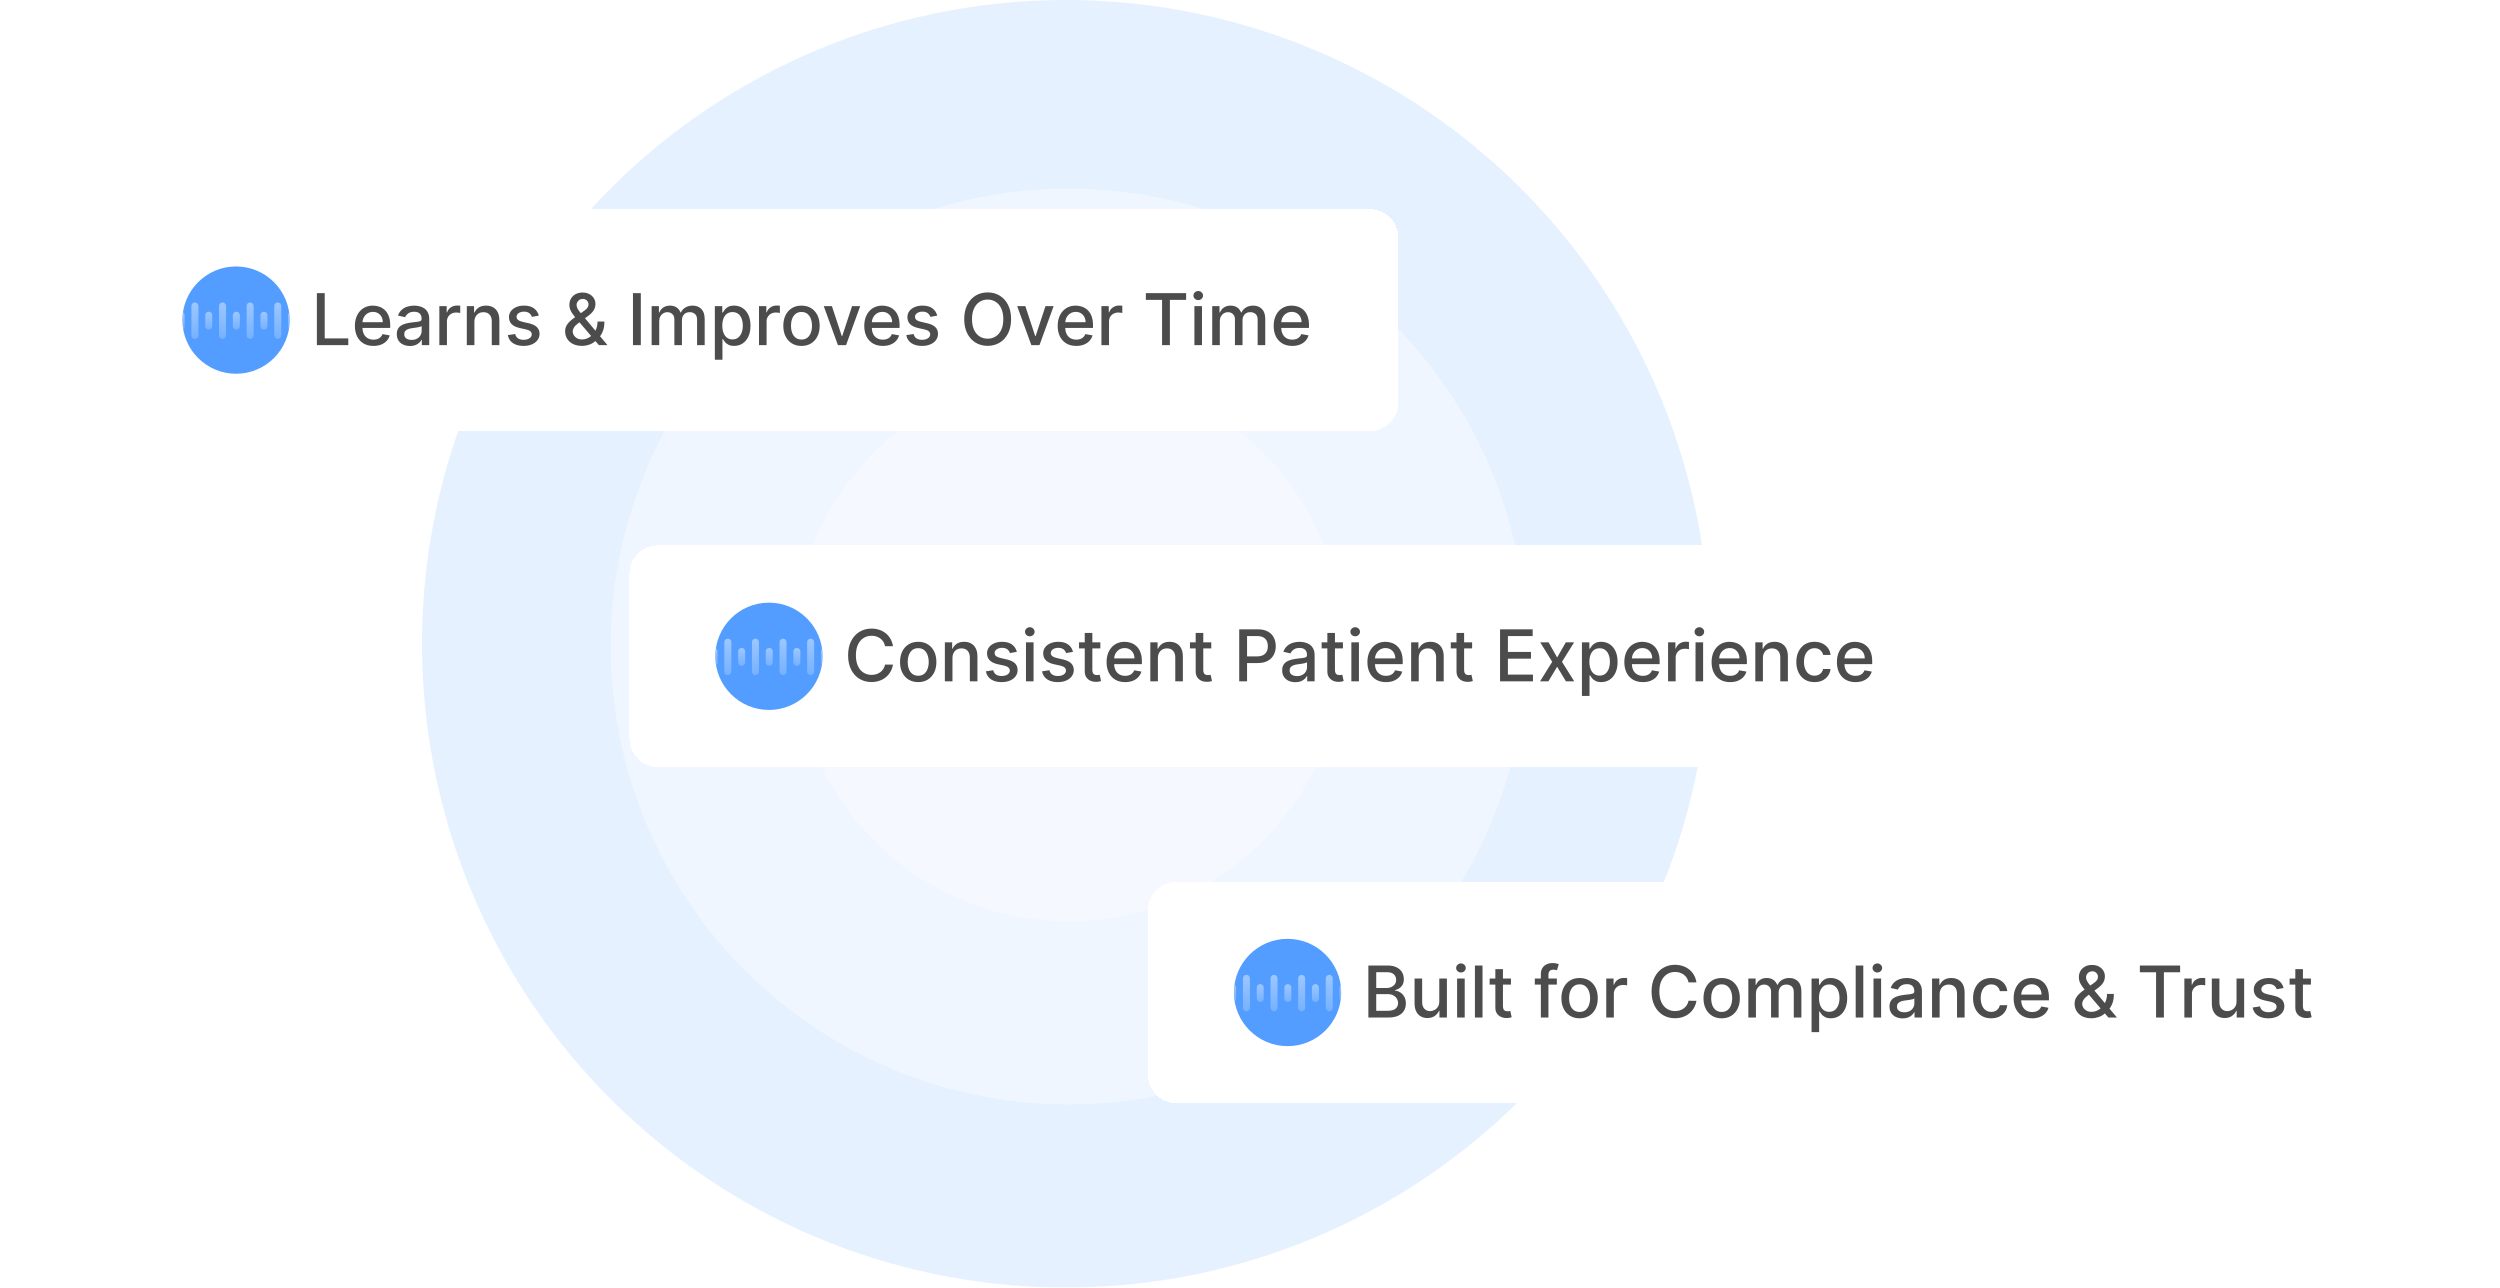 <svg width="699" height="360" viewBox="0 0 699 360" fill="none" xmlns="http://www.w3.org/2000/svg">
<g opacity="0.25">
<circle cx="298" cy="180" r="180" fill="#9BC7FF"/>
<circle cx="298.776" cy="180.776" r="128.017" fill="#C1DCFF"/>
<circle cx="298.776" cy="180.776" r="76.81" fill="#D7E8FF"/>
</g>
<g filter="url(#filter0_d_88_2032)">
<path d="M23 63.5C23 59.082 26.582 55.5 31 55.5H379C383.418 55.5 387 59.082 387 63.5V109.5C387 113.918 383.418 117.5 379 117.5H31C26.582 117.5 23 113.918 23 109.5V63.5Z" fill="white" shape-rendering="crispEdges"/>
<g clip-path="url(#clip0_88_2032)">
<circle cx="15" cy="15" r="15" transform="matrix(-1 0 0 1 77 71.5)" fill="#529DFF"/>
<g opacity="0.5" clip-path="url(#clip1_88_2032)">
<path d="M78.497 88.189C78.497 88.73 78.058 89.168 77.517 89.168C76.977 89.168 76.538 88.73 76.538 88.189V85.134C76.538 84.593 76.977 84.155 77.517 84.155C78.058 84.155 78.497 84.593 78.497 85.134V88.189Z" fill="url(#paint0_linear_88_2032)"/>
<path d="M74.637 90.781C74.637 91.321 74.199 91.76 73.658 91.76C73.117 91.76 72.679 91.321 72.679 90.781V82.542C72.679 82.001 73.117 81.563 73.658 81.563C74.199 81.563 74.637 82.001 74.637 82.542V90.781Z" fill="url(#paint1_linear_88_2032)"/>
<path d="M70.778 88.189C70.778 88.73 70.34 89.168 69.799 89.168C69.258 89.168 68.82 88.73 68.82 88.189V85.134C68.82 84.593 69.258 84.155 69.799 84.155C70.34 84.155 70.778 84.593 70.778 85.134V88.189Z" fill="url(#paint2_linear_88_2032)"/>
<path d="M66.918 90.781C66.918 91.321 66.48 91.76 65.939 91.76C65.398 91.76 64.96 91.321 64.96 90.781V82.542C64.96 82.001 65.398 81.563 65.939 81.563C66.48 81.563 66.918 82.001 66.918 82.542V90.781Z" fill="url(#paint3_linear_88_2032)"/>
<path d="M63.059 88.189C63.059 88.73 62.621 89.168 62.08 89.168C61.539 89.168 61.101 88.73 61.101 88.189V85.134C61.101 84.593 61.539 84.155 62.08 84.155C62.621 84.155 63.059 84.593 63.059 85.134V88.189Z" fill="url(#paint4_linear_88_2032)"/>
<path d="M59.2 90.781C59.2 91.321 58.761 91.76 58.221 91.76C57.68 91.76 57.241 91.321 57.241 90.781V82.542C57.241 82.001 57.68 81.563 58.221 81.563C58.761 81.563 59.2 82.001 59.2 82.542V90.781Z" fill="url(#paint5_linear_88_2032)"/>
<path d="M55.34 88.189C55.34 88.73 54.902 89.168 54.361 89.168C53.82 89.168 53.382 88.73 53.382 88.189V85.134C53.382 84.593 53.82 84.155 54.361 84.155C54.902 84.155 55.34 84.593 55.34 85.134V88.189Z" fill="url(#paint6_linear_88_2032)"/>
<path d="M51.481 90.781C51.481 91.321 51.043 91.76 50.502 91.76C49.961 91.76 49.523 91.321 49.523 90.781V82.542C49.523 82.001 49.961 81.563 50.502 81.563C51.043 81.563 51.481 82.001 51.481 82.542V90.781Z" fill="url(#paint7_linear_88_2032)"/>
<path d="M47.622 88.189C47.622 88.73 47.183 89.168 46.642 89.168C46.102 89.168 45.663 88.73 45.663 88.189V85.134C45.663 84.593 46.102 84.155 46.642 84.155C47.183 84.155 47.622 84.593 47.622 85.134V88.189Z" fill="url(#paint8_linear_88_2032)"/>
</g>
</g>
<path d="M84.598 93.5V78.954H86.793V91.611H93.383V93.5H84.598ZM100.418 93.72C99.344 93.72 98.418 93.49 97.641 93.031C96.87 92.567 96.273 91.916 95.852 91.078C95.435 90.235 95.227 89.248 95.227 88.117C95.227 86.999 95.435 86.014 95.852 85.162C96.273 84.31 96.86 83.644 97.613 83.166C98.371 82.688 99.256 82.449 100.269 82.449C100.885 82.449 101.481 82.551 102.059 82.754C102.637 82.958 103.155 83.278 103.614 83.713C104.074 84.149 104.436 84.715 104.701 85.41C104.966 86.102 105.099 86.942 105.099 87.932V88.685H96.427V87.094H103.018C103.018 86.535 102.904 86.04 102.677 85.609C102.45 85.174 102.13 84.831 101.718 84.579C101.311 84.329 100.833 84.203 100.283 84.203C99.687 84.203 99.166 84.35 98.721 84.644C98.281 84.932 97.94 85.311 97.698 85.78C97.461 86.244 97.343 86.748 97.343 87.293V88.535C97.343 89.265 97.471 89.885 97.727 90.396C97.987 90.908 98.349 91.298 98.813 91.568C99.277 91.833 99.819 91.966 100.44 91.966C100.842 91.966 101.209 91.909 101.54 91.796C101.872 91.677 102.158 91.502 102.4 91.27C102.641 91.038 102.826 90.751 102.954 90.41L104.964 90.773C104.803 91.365 104.514 91.883 104.097 92.328C103.685 92.769 103.167 93.112 102.542 93.358C101.922 93.599 101.214 93.72 100.418 93.72ZM110.63 93.742C109.938 93.742 109.313 93.614 108.755 93.358C108.196 93.097 107.753 92.721 107.426 92.229C107.105 91.736 106.944 91.133 106.944 90.418C106.944 89.802 107.062 89.296 107.299 88.898C107.535 88.5 107.855 88.185 108.257 87.953C108.66 87.721 109.11 87.546 109.607 87.428C110.104 87.309 110.611 87.219 111.127 87.158C111.78 87.082 112.31 87.02 112.718 86.973C113.125 86.921 113.421 86.838 113.605 86.724C113.79 86.611 113.882 86.426 113.882 86.171V86.121C113.882 85.501 113.707 85.02 113.357 84.679C113.011 84.338 112.495 84.168 111.809 84.168C111.094 84.168 110.53 84.326 110.118 84.644C109.711 84.956 109.429 85.304 109.273 85.688L107.277 85.233C107.514 84.57 107.86 84.035 108.314 83.628C108.774 83.216 109.301 82.918 109.898 82.733C110.495 82.544 111.122 82.449 111.78 82.449C112.216 82.449 112.677 82.501 113.165 82.605C113.658 82.704 114.117 82.889 114.543 83.159C114.974 83.429 115.327 83.815 115.601 84.317C115.876 84.814 116.013 85.46 116.013 86.256V93.5H113.939V92.008H113.854C113.717 92.283 113.511 92.553 113.236 92.818C112.962 93.083 112.609 93.303 112.178 93.479C111.747 93.654 111.231 93.742 110.63 93.742ZM111.091 92.037C111.678 92.037 112.18 91.921 112.597 91.689C113.018 91.457 113.338 91.154 113.556 90.78C113.778 90.401 113.89 89.996 113.89 89.565V88.159C113.814 88.235 113.667 88.306 113.449 88.372C113.236 88.434 112.992 88.488 112.718 88.535C112.443 88.578 112.176 88.618 111.915 88.656C111.655 88.689 111.437 88.718 111.262 88.742C110.85 88.794 110.473 88.881 110.132 89.004C109.796 89.127 109.526 89.305 109.323 89.537C109.124 89.764 109.025 90.067 109.025 90.446C109.025 90.972 109.219 91.369 109.607 91.639C109.995 91.904 110.49 92.037 111.091 92.037ZM118.842 93.5V82.591H120.894V84.324H121.008C121.207 83.737 121.557 83.275 122.059 82.939C122.566 82.598 123.138 82.428 123.778 82.428C123.91 82.428 124.067 82.432 124.246 82.442C124.431 82.451 124.576 82.463 124.68 82.477V84.508C124.594 84.485 124.443 84.459 124.225 84.43C124.007 84.397 123.79 84.381 123.572 84.381C123.07 84.381 122.622 84.487 122.229 84.7C121.841 84.909 121.533 85.2 121.306 85.574C121.079 85.943 120.965 86.365 120.965 86.838V93.5H118.842ZM128.641 87.023V93.5H126.517V82.591H128.556V84.367H128.691C128.942 83.789 129.335 83.325 129.87 82.974C130.409 82.624 131.089 82.449 131.908 82.449C132.651 82.449 133.302 82.605 133.861 82.918C134.42 83.225 134.853 83.685 135.161 84.296C135.469 84.906 135.623 85.662 135.623 86.561V93.5H133.499V86.817C133.499 86.026 133.293 85.408 132.881 84.963C132.469 84.513 131.903 84.288 131.184 84.288C130.691 84.288 130.253 84.395 129.87 84.608C129.491 84.821 129.19 85.133 128.968 85.546C128.75 85.953 128.641 86.445 128.641 87.023ZM146.645 85.254L144.721 85.595C144.64 85.349 144.512 85.115 144.337 84.892C144.167 84.669 143.935 84.487 143.641 84.345C143.347 84.203 142.98 84.132 142.54 84.132C141.939 84.132 141.437 84.267 141.034 84.537C140.632 84.802 140.431 85.145 140.431 85.567C140.431 85.931 140.566 86.225 140.836 86.447C141.105 86.67 141.541 86.852 142.142 86.994L143.875 87.392C144.879 87.624 145.627 87.981 146.12 88.465C146.612 88.947 146.858 89.575 146.858 90.347C146.858 91 146.669 91.582 146.29 92.094C145.916 92.6 145.393 92.998 144.721 93.287C144.053 93.576 143.279 93.72 142.398 93.72C141.176 93.72 140.18 93.46 139.408 92.939C138.636 92.413 138.163 91.668 137.988 90.702L140.04 90.389C140.168 90.924 140.431 91.329 140.828 91.604C141.226 91.874 141.745 92.008 142.384 92.008C143.08 92.008 143.636 91.864 144.053 91.575C144.47 91.282 144.678 90.924 144.678 90.503C144.678 90.162 144.55 89.876 144.294 89.644C144.043 89.412 143.658 89.236 143.137 89.118L141.29 88.713C140.272 88.481 139.519 88.112 139.032 87.605C138.549 87.099 138.307 86.457 138.307 85.68C138.307 85.037 138.487 84.473 138.847 83.99C139.207 83.507 139.704 83.131 140.338 82.861C140.973 82.586 141.7 82.449 142.519 82.449C143.698 82.449 144.626 82.704 145.303 83.216C145.98 83.722 146.427 84.402 146.645 85.254ZM158.719 93.706C157.744 93.706 156.903 93.528 156.198 93.173C155.497 92.818 154.957 92.335 154.578 91.724C154.2 91.109 154.01 90.413 154.01 89.636C154.01 89.044 154.133 88.519 154.38 88.06C154.626 87.596 154.969 87.167 155.409 86.774C155.85 86.381 156.359 85.986 156.936 85.588L159.28 83.933C159.678 83.673 159.988 83.398 160.211 83.109C160.433 82.816 160.544 82.454 160.544 82.023C160.544 81.682 160.398 81.355 160.104 81.043C159.81 80.73 159.417 80.574 158.925 80.574C158.584 80.574 158.283 80.657 158.023 80.822C157.767 80.988 157.566 81.201 157.419 81.462C157.277 81.717 157.206 81.987 157.206 82.271C157.206 82.603 157.296 82.937 157.476 83.273C157.661 83.609 157.898 83.957 158.186 84.317C158.475 84.672 158.778 85.041 159.096 85.425L165.85 93.5H163.449L157.86 86.93C157.391 86.376 156.955 85.856 156.553 85.368C156.15 84.876 155.824 84.378 155.573 83.876C155.327 83.37 155.203 82.823 155.203 82.236C155.203 81.568 155.355 80.976 155.658 80.46C155.966 79.939 156.394 79.532 156.944 79.239C157.493 78.945 158.137 78.798 158.875 78.798C159.623 78.798 160.265 78.945 160.8 79.239C161.34 79.528 161.754 79.913 162.043 80.396C162.337 80.874 162.483 81.398 162.483 81.966C162.483 82.657 162.31 83.268 161.965 83.798C161.624 84.324 161.153 84.807 160.551 85.247L157.632 87.399C157.064 87.816 156.669 88.228 156.446 88.635C156.229 89.037 156.12 89.352 156.12 89.579C156.12 89.996 156.226 90.382 156.439 90.737C156.657 91.092 156.96 91.376 157.348 91.59C157.741 91.803 158.201 91.909 158.726 91.909C159.266 91.909 159.792 91.793 160.303 91.561C160.819 91.324 161.285 90.986 161.702 90.546C162.123 90.105 162.457 89.577 162.703 88.962C162.95 88.346 163.073 87.657 163.073 86.895H164.99C164.99 87.832 164.884 88.626 164.671 89.274C164.458 89.918 164.2 90.444 163.897 90.851C163.598 91.253 163.317 91.568 163.051 91.796C162.966 91.871 162.886 91.947 162.81 92.023C162.734 92.099 162.654 92.174 162.569 92.25C162.076 92.747 161.48 93.114 160.779 93.351C160.083 93.588 159.396 93.706 158.719 93.706ZM175.172 78.954V93.5H172.977V78.954H175.172ZM178.197 93.5V82.591H180.235V84.367H180.37C180.598 83.765 180.969 83.296 181.485 82.96C182.002 82.619 182.619 82.449 183.339 82.449C184.068 82.449 184.679 82.619 185.172 82.96C185.669 83.301 186.036 83.77 186.272 84.367H186.386C186.646 83.784 187.061 83.32 187.629 82.974C188.197 82.624 188.874 82.449 189.66 82.449C190.65 82.449 191.457 82.759 192.082 83.379C192.712 83.999 193.027 84.935 193.027 86.185V93.5H190.903V86.383C190.903 85.645 190.702 85.11 190.299 84.778C189.897 84.447 189.416 84.281 188.858 84.281C188.166 84.281 187.629 84.494 187.245 84.921C186.862 85.342 186.67 85.884 186.67 86.547V93.5H184.554V86.249C184.554 85.657 184.369 85.181 184 84.821C183.63 84.461 183.15 84.281 182.558 84.281C182.155 84.281 181.784 84.388 181.443 84.601C181.107 84.809 180.834 85.1 180.626 85.474C180.422 85.849 180.321 86.282 180.321 86.774V93.5H178.197ZM195.873 97.591V82.591H197.947V84.359H198.124C198.247 84.132 198.425 83.869 198.657 83.571C198.889 83.273 199.211 83.012 199.623 82.79C200.035 82.562 200.579 82.449 201.256 82.449C202.137 82.449 202.923 82.671 203.614 83.117C204.306 83.562 204.848 84.203 205.241 85.041C205.638 85.879 205.837 86.888 205.837 88.067C205.837 89.246 205.641 90.257 205.248 91.099C204.855 91.938 204.315 92.584 203.629 93.038C202.942 93.488 202.158 93.713 201.278 93.713C200.615 93.713 200.073 93.602 199.651 93.379C199.235 93.157 198.908 92.896 198.671 92.598C198.434 92.3 198.252 92.035 198.124 91.803H197.996V97.591H195.873ZM197.954 88.046C197.954 88.812 198.065 89.485 198.288 90.062C198.51 90.64 198.832 91.092 199.254 91.419C199.675 91.741 200.191 91.902 200.802 91.902C201.436 91.902 201.967 91.734 202.393 91.398C202.819 91.057 203.141 90.595 203.359 90.013C203.581 89.43 203.692 88.775 203.692 88.046C203.692 87.326 203.584 86.68 203.366 86.106C203.153 85.534 202.831 85.081 202.4 84.75C201.974 84.419 201.441 84.253 200.802 84.253C200.186 84.253 199.665 84.412 199.239 84.729C198.818 85.046 198.498 85.489 198.281 86.057C198.063 86.625 197.954 87.288 197.954 88.046ZM208.217 93.5V82.591H210.269V84.324H210.383C210.582 83.737 210.932 83.275 211.434 82.939C211.941 82.598 212.513 82.428 213.153 82.428C213.285 82.428 213.442 82.432 213.621 82.442C213.806 82.451 213.951 82.463 214.055 82.477V84.508C213.969 84.485 213.818 84.459 213.6 84.43C213.382 84.397 213.165 84.381 212.947 84.381C212.445 84.381 211.997 84.487 211.604 84.7C211.216 84.909 210.908 85.2 210.681 85.574C210.454 85.943 210.34 86.365 210.34 86.838V93.5H208.217ZM220.097 93.72C219.074 93.72 218.182 93.486 217.419 93.017C216.657 92.548 216.065 91.892 215.644 91.05C215.222 90.207 215.012 89.222 215.012 88.095C215.012 86.963 215.222 85.974 215.644 85.126C216.065 84.279 216.657 83.621 217.419 83.152C218.182 82.683 219.074 82.449 220.097 82.449C221.12 82.449 222.012 82.683 222.775 83.152C223.537 83.621 224.129 84.279 224.55 85.126C224.971 85.974 225.182 86.963 225.182 88.095C225.182 89.222 224.971 90.207 224.55 91.05C224.129 91.892 223.537 92.548 222.775 93.017C222.012 93.486 221.12 93.72 220.097 93.72ZM220.104 91.938C220.767 91.938 221.316 91.762 221.752 91.412C222.187 91.062 222.509 90.595 222.718 90.013C222.931 89.43 223.037 88.789 223.037 88.088C223.037 87.392 222.931 86.753 222.718 86.171C222.509 85.583 222.187 85.112 221.752 84.757C221.316 84.402 220.767 84.224 220.104 84.224C219.436 84.224 218.882 84.402 218.442 84.757C218.007 85.112 217.682 85.583 217.469 86.171C217.261 86.753 217.157 87.392 217.157 88.088C217.157 88.789 217.261 89.43 217.469 90.013C217.682 90.595 218.007 91.062 218.442 91.412C218.882 91.762 219.436 91.938 220.104 91.938ZM236.514 82.591L232.558 93.5H230.285L226.322 82.591H228.602L231.365 90.986H231.478L234.234 82.591H236.514ZM242.84 93.72C241.765 93.72 240.84 93.49 240.063 93.031C239.291 92.567 238.695 91.916 238.273 91.078C237.857 90.235 237.648 89.248 237.648 88.117C237.648 86.999 237.857 86.014 238.273 85.162C238.695 84.31 239.282 83.644 240.035 83.166C240.792 82.688 241.678 82.449 242.691 82.449C243.307 82.449 243.903 82.551 244.481 82.754C245.058 82.958 245.577 83.278 246.036 83.713C246.496 84.149 246.858 84.715 247.123 85.41C247.388 86.102 247.521 86.942 247.521 87.932V88.685H238.849V87.094H245.44C245.44 86.535 245.326 86.04 245.099 85.609C244.871 85.174 244.552 84.831 244.14 84.579C243.733 84.329 243.254 84.203 242.705 84.203C242.109 84.203 241.588 84.35 241.143 84.644C240.702 84.932 240.362 85.311 240.12 85.78C239.883 86.244 239.765 86.748 239.765 87.293V88.535C239.765 89.265 239.893 89.885 240.148 90.396C240.409 90.908 240.771 91.298 241.235 91.568C241.699 91.833 242.241 91.966 242.862 91.966C243.264 91.966 243.631 91.909 243.962 91.796C244.294 91.677 244.58 91.502 244.822 91.27C245.063 91.038 245.248 90.751 245.376 90.41L247.386 90.773C247.225 91.365 246.936 91.883 246.519 92.328C246.107 92.769 245.589 93.112 244.964 93.358C244.344 93.599 243.636 93.72 242.84 93.72ZM258.051 85.254L256.127 85.595C256.046 85.349 255.918 85.115 255.743 84.892C255.573 84.669 255.341 84.487 255.047 84.345C254.754 84.203 254.387 84.132 253.946 84.132C253.345 84.132 252.843 84.267 252.441 84.537C252.038 84.802 251.837 85.145 251.837 85.567C251.837 85.931 251.972 86.225 252.242 86.447C252.512 86.67 252.947 86.852 253.549 86.994L255.282 87.392C256.285 87.624 257.033 87.981 257.526 88.465C258.018 88.947 258.265 89.575 258.265 90.347C258.265 91 258.075 91.582 257.696 92.094C257.322 92.6 256.799 92.998 256.127 93.287C255.459 93.576 254.685 93.72 253.804 93.72C252.583 93.72 251.586 93.46 250.814 92.939C250.042 92.413 249.569 91.668 249.394 90.702L251.446 90.389C251.574 90.924 251.837 91.329 252.235 91.604C252.632 91.874 253.151 92.008 253.79 92.008C254.486 92.008 255.042 91.864 255.459 91.575C255.876 91.282 256.084 90.924 256.084 90.503C256.084 90.162 255.956 89.876 255.701 89.644C255.45 89.412 255.064 89.236 254.543 89.118L252.696 88.713C251.678 88.481 250.926 88.112 250.438 87.605C249.955 87.099 249.713 86.457 249.713 85.68C249.713 85.037 249.893 84.473 250.253 83.99C250.613 83.507 251.11 83.131 251.745 82.861C252.379 82.586 253.106 82.449 253.925 82.449C255.104 82.449 256.032 82.704 256.709 83.216C257.386 83.722 257.834 84.402 258.051 85.254ZM278.698 86.227C278.698 87.78 278.414 89.115 277.846 90.233C277.277 91.346 276.498 92.203 275.509 92.804C274.524 93.401 273.404 93.699 272.15 93.699C270.89 93.699 269.766 93.401 268.776 92.804C267.791 92.203 267.015 91.343 266.446 90.226C265.878 89.108 265.594 87.776 265.594 86.227C265.594 84.674 265.878 83.341 266.446 82.229C267.015 81.111 267.791 80.254 268.776 79.658C269.766 79.056 270.89 78.756 272.15 78.756C273.404 78.756 274.524 79.056 275.509 79.658C276.498 80.254 277.277 81.111 277.846 82.229C278.414 83.341 278.698 84.674 278.698 86.227ZM276.525 86.227C276.525 85.044 276.333 84.047 275.949 83.237C275.57 82.423 275.05 81.807 274.387 81.391C273.729 80.969 272.983 80.758 272.15 80.758C271.311 80.758 270.563 80.969 269.905 81.391C269.247 81.807 268.726 82.423 268.343 83.237C267.964 84.047 267.775 85.044 267.775 86.227C267.775 87.411 267.964 88.41 268.343 89.224C268.726 90.034 269.247 90.65 269.905 91.071C270.563 91.488 271.311 91.696 272.15 91.696C272.983 91.696 273.729 91.488 274.387 91.071C275.05 90.65 275.57 90.034 275.949 89.224C276.333 88.41 276.525 87.411 276.525 86.227ZM290.596 82.591L286.64 93.5H284.367L280.404 82.591H282.684L285.447 90.986H285.56L288.316 82.591H290.596ZM296.922 93.72C295.847 93.72 294.922 93.49 294.145 93.031C293.373 92.567 292.777 91.916 292.355 91.078C291.939 90.235 291.73 89.248 291.73 88.117C291.73 86.999 291.939 86.014 292.355 85.162C292.777 84.31 293.364 83.644 294.117 83.166C294.874 82.688 295.76 82.449 296.773 82.449C297.389 82.449 297.985 82.551 298.563 82.754C299.141 82.958 299.659 83.278 300.118 83.713C300.578 84.149 300.94 84.715 301.205 85.41C301.47 86.102 301.603 86.942 301.603 87.932V88.685H292.931V87.094H299.522C299.522 86.535 299.408 86.04 299.181 85.609C298.953 85.174 298.634 84.831 298.222 84.579C297.815 84.329 297.337 84.203 296.787 84.203C296.191 84.203 295.67 84.35 295.225 84.644C294.784 84.932 294.444 85.311 294.202 85.78C293.965 86.244 293.847 86.748 293.847 87.293V88.535C293.847 89.265 293.975 89.885 294.23 90.396C294.491 90.908 294.853 91.298 295.317 91.568C295.781 91.833 296.323 91.966 296.944 91.966C297.346 91.966 297.713 91.909 298.044 91.796C298.376 91.677 298.662 91.502 298.904 91.27C299.145 91.038 299.33 90.751 299.458 90.41L301.468 90.773C301.307 91.365 301.018 91.883 300.601 92.328C300.189 92.769 299.671 93.112 299.046 93.358C298.426 93.599 297.718 93.72 296.922 93.72ZM303.959 93.5V82.591H306.011V84.324H306.125C306.324 83.737 306.674 83.275 307.176 82.939C307.683 82.598 308.256 82.428 308.895 82.428C309.027 82.428 309.184 82.432 309.364 82.442C309.548 82.451 309.693 82.463 309.797 82.477V84.508C309.712 84.485 309.56 84.459 309.342 84.43C309.125 84.397 308.907 84.381 308.689 84.381C308.187 84.381 307.74 84.487 307.347 84.7C306.958 84.909 306.651 85.2 306.423 85.574C306.196 85.943 306.082 86.365 306.082 86.838V93.5H303.959ZM316.381 80.844V78.954H327.638V80.844H323.099V93.5H320.912V80.844H316.381ZM329.955 93.5V82.591H332.078V93.5H329.955ZM331.027 80.908C330.658 80.908 330.341 80.785 330.076 80.538C329.815 80.287 329.685 79.989 329.685 79.644C329.685 79.293 329.815 78.995 330.076 78.749C330.341 78.498 330.658 78.372 331.027 78.372C331.397 78.372 331.712 78.498 331.972 78.749C332.237 78.995 332.37 79.293 332.37 79.644C332.37 79.989 332.237 80.287 331.972 80.538C331.712 80.785 331.397 80.908 331.027 80.908ZM334.935 93.5V82.591H336.974V84.367H337.109C337.336 83.765 337.708 83.296 338.224 82.96C338.74 82.619 339.358 82.449 340.077 82.449C340.807 82.449 341.417 82.619 341.91 82.96C342.407 83.301 342.774 83.77 343.011 84.367H343.124C343.385 83.784 343.799 83.32 344.367 82.974C344.935 82.624 345.612 82.449 346.398 82.449C347.388 82.449 348.195 82.759 348.82 83.379C349.45 83.999 349.765 84.935 349.765 86.185V93.5H347.641V86.383C347.641 85.645 347.44 85.11 347.038 84.778C346.635 84.447 346.155 84.281 345.596 84.281C344.905 84.281 344.367 84.494 343.984 84.921C343.6 85.342 343.408 85.884 343.408 86.547V93.5H341.292V86.249C341.292 85.657 341.107 85.181 340.738 84.821C340.369 84.461 339.888 84.281 339.296 84.281C338.894 84.281 338.522 84.388 338.181 84.601C337.845 84.809 337.573 85.1 337.364 85.474C337.161 85.849 337.059 86.282 337.059 86.774V93.5H334.935ZM357.313 93.72C356.238 93.72 355.312 93.49 354.536 93.031C353.764 92.567 353.167 91.916 352.746 91.078C352.329 90.235 352.121 89.248 352.121 88.117C352.121 86.999 352.329 86.014 352.746 85.162C353.167 84.31 353.755 83.644 354.507 83.166C355.265 82.688 356.15 82.449 357.164 82.449C357.779 82.449 358.376 82.551 358.953 82.754C359.531 82.958 360.05 83.278 360.509 83.713C360.968 84.149 361.33 84.715 361.596 85.41C361.861 86.102 361.993 86.942 361.993 87.932V88.685H353.321V87.094H359.912C359.912 86.535 359.799 86.04 359.571 85.609C359.344 85.174 359.025 84.831 358.613 84.579C358.205 84.329 357.727 84.203 357.178 84.203C356.581 84.203 356.06 84.35 355.615 84.644C355.175 84.932 354.834 85.311 354.593 85.78C354.356 86.244 354.238 86.748 354.238 87.293V88.535C354.238 89.265 354.365 89.885 354.621 90.396C354.882 90.908 355.244 91.298 355.708 91.568C356.172 91.833 356.714 91.966 357.334 91.966C357.737 91.966 358.104 91.909 358.435 91.796C358.766 91.677 359.053 91.502 359.294 91.27C359.536 91.038 359.721 90.751 359.848 90.41L361.858 90.773C361.697 91.365 361.408 91.883 360.992 92.328C360.58 92.769 360.061 93.112 359.436 93.358C358.816 93.599 358.108 93.72 357.313 93.72Z" fill="#4C4C4C"/>
</g>
<g filter="url(#filter1_d_88_2032)">
<path d="M172 157.5C172 153.082 175.582 149.5 180 149.5H537C541.418 149.5 545 153.082 545 157.5V203.5C545 207.918 541.418 211.5 537 211.5H180C175.582 211.5 172 207.918 172 203.5V157.5Z" fill="white" shape-rendering="crispEdges"/>
<g clip-path="url(#clip2_88_2032)">
<circle cx="15" cy="15" r="15" transform="matrix(-1 0 0 1 226 165.5)" fill="#529DFF"/>
<g opacity="0.5" clip-path="url(#clip3_88_2032)">
<path d="M227.497 182.189C227.497 182.729 227.058 183.168 226.517 183.168C225.977 183.168 225.538 182.729 225.538 182.189V179.134C225.538 178.593 225.977 178.155 226.517 178.155C227.058 178.155 227.497 178.593 227.497 179.134V182.189Z" fill="url(#paint9_linear_88_2032)"/>
<path d="M223.637 184.781C223.637 185.321 223.199 185.76 222.658 185.76C222.117 185.76 221.679 185.321 221.679 184.781V176.542C221.679 176.001 222.117 175.563 222.658 175.563C223.199 175.563 223.637 176.001 223.637 176.542V184.781Z" fill="url(#paint10_linear_88_2032)"/>
<path d="M219.778 182.189C219.778 182.729 219.339 183.168 218.799 183.168C218.258 183.168 217.82 182.729 217.82 182.189V179.134C217.82 178.593 218.258 178.155 218.799 178.155C219.339 178.155 219.778 178.593 219.778 179.134V182.189Z" fill="url(#paint11_linear_88_2032)"/>
<path d="M215.918 184.781C215.918 185.321 215.48 185.76 214.939 185.76C214.399 185.76 213.96 185.321 213.96 184.781V176.542C213.96 176.001 214.399 175.563 214.939 175.563C215.48 175.563 215.918 176.001 215.918 176.542V184.781Z" fill="url(#paint12_linear_88_2032)"/>
<path d="M212.059 182.189C212.059 182.73 211.621 183.168 211.08 183.168C210.539 183.168 210.101 182.73 210.101 182.189V179.134C210.101 178.593 210.539 178.155 211.08 178.155C211.621 178.155 212.059 178.593 212.059 179.134V182.189Z" fill="url(#paint13_linear_88_2032)"/>
<path d="M208.2 184.781C208.2 185.321 207.761 185.76 207.221 185.76C206.68 185.76 206.241 185.321 206.241 184.781V176.542C206.241 176.001 206.68 175.563 207.221 175.563C207.761 175.563 208.2 176.001 208.2 176.542V184.781Z" fill="url(#paint14_linear_88_2032)"/>
<path d="M204.34 182.189C204.34 182.73 203.902 183.168 203.361 183.168C202.82 183.168 202.382 182.73 202.382 182.189V179.134C202.382 178.593 202.82 178.155 203.361 178.155C203.902 178.155 204.34 178.593 204.34 179.134V182.189Z" fill="url(#paint15_linear_88_2032)"/>
<path d="M200.481 184.781C200.481 185.321 200.043 185.76 199.502 185.76C198.961 185.76 198.523 185.321 198.523 184.781V176.542C198.523 176.001 198.961 175.563 199.502 175.563C200.043 175.563 200.481 176.001 200.481 176.542V184.781Z" fill="url(#paint16_linear_88_2032)"/>
<path d="M196.622 182.189C196.622 182.73 196.183 183.168 195.642 183.168C195.102 183.168 194.663 182.73 194.663 182.189V179.134C194.663 178.593 195.102 178.155 195.642 178.155C196.183 178.155 196.622 178.593 196.622 179.134V182.189Z" fill="url(#paint17_linear_88_2032)"/>
</g>
</g>
<path d="M245.679 177.685H243.463C243.378 177.211 243.219 176.795 242.987 176.435C242.755 176.075 242.471 175.769 242.135 175.518C241.799 175.268 241.422 175.078 241.006 174.95C240.594 174.822 240.156 174.759 239.692 174.759C238.854 174.759 238.103 174.969 237.44 175.391C236.782 175.812 236.261 176.43 235.878 177.244C235.499 178.059 235.31 179.053 235.31 180.227C235.31 181.411 235.499 182.41 235.878 183.224C236.261 184.039 236.785 184.654 237.447 185.071C238.11 185.488 238.856 185.696 239.685 185.696C240.144 185.696 240.58 185.634 240.991 185.511C241.408 185.384 241.785 185.196 242.121 184.95C242.457 184.704 242.741 184.403 242.973 184.048C243.21 183.688 243.373 183.277 243.463 182.812L245.679 182.82C245.561 183.535 245.331 184.193 244.99 184.794C244.654 185.391 244.221 185.907 243.69 186.342C243.165 186.773 242.563 187.107 241.886 187.344C241.209 187.58 240.471 187.699 239.67 187.699C238.411 187.699 237.289 187.401 236.304 186.804C235.319 186.203 234.543 185.343 233.974 184.226C233.411 183.108 233.129 181.776 233.129 180.227C233.129 178.674 233.413 177.341 233.982 176.229C234.55 175.111 235.326 174.254 236.311 173.658C237.296 173.056 238.416 172.756 239.67 172.756C240.442 172.756 241.162 172.867 241.83 173.089C242.502 173.307 243.106 173.629 243.641 174.055C244.176 174.477 244.618 174.993 244.969 175.604C245.319 176.21 245.556 176.903 245.679 177.685ZM252.73 187.72C251.707 187.72 250.815 187.486 250.052 187.017C249.29 186.548 248.698 185.893 248.277 185.05C247.855 184.207 247.645 183.222 247.645 182.095C247.645 180.964 247.855 179.974 248.277 179.126C248.698 178.279 249.29 177.621 250.052 177.152C250.815 176.683 251.707 176.449 252.73 176.449C253.752 176.449 254.645 176.683 255.407 177.152C256.17 177.621 256.761 178.279 257.183 179.126C257.604 179.974 257.815 180.964 257.815 182.095C257.815 183.222 257.604 184.207 257.183 185.05C256.761 185.893 256.17 186.548 255.407 187.017C254.645 187.486 253.752 187.72 252.73 187.72ZM252.737 185.938C253.4 185.938 253.949 185.762 254.385 185.412C254.82 185.062 255.142 184.595 255.35 184.013C255.564 183.43 255.67 182.789 255.67 182.088C255.67 181.392 255.564 180.753 255.35 180.17C255.142 179.583 254.82 179.112 254.385 178.757C253.949 178.402 253.4 178.224 252.737 178.224C252.069 178.224 251.515 178.402 251.075 178.757C250.639 179.112 250.315 179.583 250.102 180.17C249.894 180.753 249.789 181.392 249.789 182.088C249.789 182.789 249.894 183.43 250.102 184.013C250.315 184.595 250.639 185.062 251.075 185.412C251.515 185.762 252.069 185.938 252.737 185.938ZM262.309 181.023V187.5H260.185V176.591H262.224V178.366H262.359C262.61 177.789 263.003 177.325 263.538 176.974C264.077 176.624 264.757 176.449 265.576 176.449C266.319 176.449 266.97 176.605 267.529 176.918C268.088 177.225 268.521 177.685 268.829 178.295C269.137 178.906 269.29 179.661 269.29 180.561V187.5H267.167V180.817C267.167 180.026 266.961 179.408 266.549 178.963C266.137 178.513 265.571 178.288 264.852 178.288C264.359 178.288 263.921 178.395 263.538 178.608C263.159 178.821 262.858 179.134 262.636 179.545C262.418 179.953 262.309 180.445 262.309 181.023ZM280.313 179.254L278.388 179.595C278.308 179.349 278.18 179.115 278.005 178.892C277.835 178.67 277.603 178.487 277.309 178.345C277.015 178.203 276.648 178.132 276.208 178.132C275.607 178.132 275.105 178.267 274.702 178.537C274.3 178.802 274.099 179.145 274.099 179.567C274.099 179.931 274.234 180.225 274.504 180.447C274.773 180.67 275.209 180.852 275.81 180.994L277.543 181.392C278.547 181.624 279.295 181.982 279.788 182.464C280.28 182.947 280.526 183.575 280.526 184.347C280.526 185 280.337 185.582 279.958 186.094C279.584 186.6 279.061 186.998 278.388 187.287C277.721 187.576 276.947 187.72 276.066 187.72C274.844 187.72 273.848 187.46 273.076 186.939C272.304 186.413 271.831 185.668 271.656 184.702L273.708 184.389C273.836 184.924 274.099 185.329 274.496 185.604C274.894 185.874 275.413 186.009 276.052 186.009C276.748 186.009 277.304 185.864 277.721 185.575C278.138 185.282 278.346 184.924 278.346 184.503C278.346 184.162 278.218 183.875 277.962 183.643C277.711 183.411 277.326 183.236 276.805 183.118L274.958 182.713C273.94 182.481 273.187 182.112 272.7 181.605C272.217 181.098 271.975 180.457 271.975 179.68C271.975 179.036 272.155 178.473 272.515 177.99C272.875 177.507 273.372 177.131 274.006 176.861C274.641 176.586 275.368 176.449 276.187 176.449C277.366 176.449 278.294 176.705 278.971 177.216C279.648 177.723 280.095 178.402 280.313 179.254ZM282.861 187.5V176.591H284.985V187.5H282.861ZM283.934 174.908C283.564 174.908 283.247 174.785 282.982 174.538C282.721 174.287 282.591 173.989 282.591 173.643C282.591 173.293 282.721 172.995 282.982 172.749C283.247 172.498 283.564 172.372 283.934 172.372C284.303 172.372 284.618 172.498 284.878 172.749C285.143 172.995 285.276 173.293 285.276 173.643C285.276 173.989 285.143 174.287 284.878 174.538C284.618 174.785 284.303 174.908 283.934 174.908ZM296.016 179.254L294.092 179.595C294.011 179.349 293.883 179.115 293.708 178.892C293.538 178.67 293.306 178.487 293.012 178.345C292.719 178.203 292.352 178.132 291.911 178.132C291.31 178.132 290.808 178.267 290.406 178.537C290.003 178.802 289.802 179.145 289.802 179.567C289.802 179.931 289.937 180.225 290.207 180.447C290.477 180.67 290.912 180.852 291.513 180.994L293.246 181.392C294.25 181.624 294.998 181.982 295.491 182.464C295.983 182.947 296.229 183.575 296.229 184.347C296.229 185 296.04 185.582 295.661 186.094C295.287 186.6 294.764 186.998 294.092 187.287C293.424 187.576 292.65 187.72 291.769 187.72C290.548 187.72 289.551 187.46 288.779 186.939C288.007 186.413 287.534 185.668 287.359 184.702L289.411 184.389C289.539 184.924 289.802 185.329 290.2 185.604C290.597 185.874 291.116 186.009 291.755 186.009C292.451 186.009 293.007 185.864 293.424 185.575C293.841 185.282 294.049 184.924 294.049 184.503C294.049 184.162 293.921 183.875 293.665 183.643C293.415 183.411 293.029 183.236 292.508 183.118L290.661 182.713C289.643 182.481 288.89 182.112 288.403 181.605C287.92 181.098 287.678 180.457 287.678 179.68C287.678 179.036 287.858 178.473 288.218 177.99C288.578 177.507 289.075 177.131 289.71 176.861C290.344 176.586 291.071 176.449 291.89 176.449C293.069 176.449 293.997 176.705 294.674 177.216C295.351 177.723 295.799 178.402 296.016 179.254ZM303.657 176.591V178.295H297.698V176.591H303.657ZM299.296 173.977H301.419V184.297C301.419 184.709 301.481 185.019 301.604 185.227C301.727 185.431 301.886 185.571 302.08 185.646C302.279 185.717 302.494 185.753 302.726 185.753C302.897 185.753 303.046 185.741 303.174 185.717C303.301 185.694 303.401 185.675 303.472 185.661L303.855 187.415C303.732 187.462 303.557 187.509 303.33 187.557C303.103 187.609 302.819 187.637 302.478 187.642C301.919 187.652 301.398 187.552 300.915 187.344C300.432 187.135 300.042 186.813 299.743 186.378C299.445 185.942 299.296 185.395 299.296 184.737V173.977ZM310.59 187.72C309.515 187.72 308.59 187.491 307.813 187.031C307.041 186.567 306.445 185.916 306.023 185.078C305.607 184.235 305.398 183.248 305.398 182.116C305.398 180.999 305.607 180.014 306.023 179.162C306.445 178.31 307.032 177.644 307.785 177.166C308.542 176.688 309.428 176.449 310.441 176.449C311.057 176.449 311.653 176.551 312.231 176.754C312.808 176.958 313.327 177.277 313.786 177.713C314.246 178.149 314.608 178.714 314.873 179.411C315.138 180.102 315.271 180.942 315.271 181.932V182.685H306.599V181.094H313.19C313.19 180.535 313.076 180.04 312.849 179.609C312.621 179.174 312.302 178.83 311.89 178.58C311.483 178.329 311.004 178.203 310.455 178.203C309.859 178.203 309.338 178.35 308.893 178.643C308.452 178.932 308.112 179.311 307.87 179.78C307.633 180.244 307.515 180.748 307.515 181.293V182.536C307.515 183.265 307.643 183.885 307.898 184.396C308.159 184.908 308.521 185.298 308.985 185.568C309.449 185.833 309.991 185.966 310.612 185.966C311.014 185.966 311.381 185.909 311.712 185.795C312.044 185.677 312.33 185.502 312.572 185.27C312.813 185.038 312.998 184.751 313.126 184.411L315.136 184.773C314.975 185.365 314.686 185.883 314.269 186.328C313.857 186.768 313.339 187.112 312.714 187.358C312.094 187.599 311.386 187.72 310.59 187.72ZM319.75 181.023V187.5H317.627V176.591H319.665V178.366H319.8C320.051 177.789 320.444 177.325 320.979 176.974C321.519 176.624 322.198 176.449 323.017 176.449C323.761 176.449 324.412 176.605 324.971 176.918C325.529 177.225 325.962 177.685 326.27 178.295C326.578 178.906 326.732 179.661 326.732 180.561V187.5H324.608V180.817C324.608 180.026 324.402 179.408 323.99 178.963C323.578 178.513 323.013 178.288 322.293 178.288C321.801 178.288 321.363 178.395 320.979 178.608C320.6 178.821 320.3 179.134 320.077 179.545C319.859 179.953 319.75 180.445 319.75 181.023ZM334.672 176.591V178.295H328.713V176.591H334.672ZM330.311 173.977H332.435V184.297C332.435 184.709 332.497 185.019 332.62 185.227C332.743 185.431 332.901 185.571 333.096 185.646C333.294 185.717 333.51 185.753 333.742 185.753C333.912 185.753 334.061 185.741 334.189 185.717C334.317 185.694 334.417 185.675 334.488 185.661L334.871 187.415C334.748 187.462 334.573 187.509 334.346 187.557C334.118 187.609 333.834 187.637 333.493 187.642C332.935 187.652 332.414 187.552 331.931 187.344C331.448 187.135 331.057 186.813 330.759 186.378C330.461 185.942 330.311 185.395 330.311 184.737V173.977ZM342.485 187.5V172.955H347.669C348.801 172.955 349.739 173.161 350.482 173.572C351.225 173.984 351.782 174.548 352.151 175.263C352.52 175.973 352.705 176.773 352.705 177.663C352.705 178.558 352.518 179.363 352.144 180.078C351.775 180.788 351.216 181.352 350.468 181.768C349.724 182.18 348.789 182.386 347.662 182.386H344.097V180.526H347.463C348.178 180.526 348.758 180.402 349.203 180.156C349.649 179.905 349.975 179.564 350.184 179.134C350.392 178.703 350.496 178.213 350.496 177.663C350.496 177.114 350.392 176.626 350.184 176.2C349.975 175.774 349.646 175.44 349.196 175.199C348.751 174.957 348.164 174.837 347.435 174.837H344.679V187.5H342.485ZM358.184 187.741C357.493 187.741 356.868 187.614 356.309 187.358C355.751 187.098 355.308 186.721 354.981 186.229C354.659 185.736 354.498 185.133 354.498 184.418C354.498 183.802 354.617 183.295 354.853 182.898C355.09 182.5 355.41 182.185 355.812 181.953C356.215 181.721 356.664 181.546 357.162 181.428C357.659 181.309 358.165 181.219 358.681 181.158C359.335 181.082 359.865 181.02 360.272 180.973C360.68 180.921 360.975 180.838 361.16 180.724C361.345 180.611 361.437 180.426 361.437 180.17V180.121C361.437 179.5 361.262 179.02 360.912 178.679C360.566 178.338 360.05 178.168 359.363 178.168C358.648 178.168 358.085 178.326 357.673 178.643C357.266 178.956 356.984 179.304 356.828 179.688L354.832 179.233C355.069 178.57 355.414 178.035 355.869 177.628C356.328 177.216 356.856 176.918 357.453 176.733C358.049 176.544 358.677 176.449 359.335 176.449C359.77 176.449 360.232 176.501 360.72 176.605C361.212 176.705 361.672 176.889 362.098 177.159C362.529 177.429 362.881 177.815 363.156 178.317C363.431 178.814 363.568 179.46 363.568 180.256V187.5H361.494V186.009H361.409C361.271 186.283 361.065 186.553 360.791 186.818C360.516 187.083 360.163 187.304 359.733 187.479C359.302 187.654 358.786 187.741 358.184 187.741ZM358.646 186.037C359.233 186.037 359.735 185.921 360.152 185.689C360.573 185.457 360.893 185.154 361.11 184.78C361.333 184.401 361.444 183.996 361.444 183.565V182.159C361.368 182.235 361.222 182.306 361.004 182.372C360.791 182.434 360.547 182.488 360.272 182.536C359.998 182.578 359.73 182.618 359.47 182.656C359.209 182.689 358.992 182.718 358.816 182.741C358.404 182.794 358.028 182.881 357.687 183.004C357.351 183.127 357.081 183.305 356.877 183.537C356.679 183.764 356.579 184.067 356.579 184.446C356.579 184.972 356.773 185.369 357.162 185.639C357.55 185.904 358.045 186.037 358.646 186.037ZM371.489 176.591V178.295H365.53V176.591H371.489ZM367.128 173.977H369.251V184.297C369.251 184.709 369.313 185.019 369.436 185.227C369.559 185.431 369.718 185.571 369.912 185.646C370.111 185.717 370.326 185.753 370.558 185.753C370.729 185.753 370.878 185.741 371.006 185.717C371.134 185.694 371.233 185.675 371.304 185.661L371.688 187.415C371.564 187.462 371.389 187.509 371.162 187.557C370.935 187.609 370.651 187.637 370.31 187.642C369.751 187.652 369.23 187.552 368.747 187.344C368.264 187.135 367.874 186.813 367.575 186.378C367.277 185.942 367.128 185.395 367.128 184.737V173.977ZM373.838 187.5V176.591H375.961V187.5H373.838ZM374.91 174.908C374.541 174.908 374.224 174.785 373.958 174.538C373.698 174.287 373.568 173.989 373.568 173.643C373.568 173.293 373.698 172.995 373.958 172.749C374.224 172.498 374.541 172.372 374.91 172.372C375.279 172.372 375.594 172.498 375.855 172.749C376.12 172.995 376.252 173.293 376.252 173.643C376.252 173.989 376.12 174.287 375.855 174.538C375.594 174.785 375.279 174.908 374.91 174.908ZM383.52 187.72C382.445 187.72 381.519 187.491 380.743 187.031C379.971 186.567 379.375 185.916 378.953 185.078C378.536 184.235 378.328 183.248 378.328 182.116C378.328 180.999 378.536 180.014 378.953 179.162C379.375 178.31 379.962 177.644 380.714 177.166C381.472 176.688 382.357 176.449 383.371 176.449C383.986 176.449 384.583 176.551 385.161 176.754C385.738 176.958 386.257 177.277 386.716 177.713C387.175 178.149 387.537 178.714 387.803 179.411C388.068 180.102 388.2 180.942 388.2 181.932V182.685H379.528V181.094H386.119C386.119 180.535 386.006 180.04 385.778 179.609C385.551 179.174 385.232 178.83 384.82 178.58C384.412 178.329 383.934 178.203 383.385 178.203C382.788 178.203 382.268 178.35 381.822 178.643C381.382 178.932 381.041 179.311 380.8 179.78C380.563 180.244 380.445 180.748 380.445 181.293V182.536C380.445 183.265 380.572 183.885 380.828 184.396C381.089 184.908 381.451 185.298 381.915 185.568C382.379 185.833 382.921 185.966 383.541 185.966C383.944 185.966 384.311 185.909 384.642 185.795C384.973 185.677 385.26 185.502 385.501 185.27C385.743 185.038 385.928 184.751 386.055 184.411L388.065 184.773C387.904 185.365 387.616 185.883 387.199 186.328C386.787 186.768 386.268 187.112 385.643 187.358C385.023 187.599 384.315 187.72 383.52 187.72ZM392.68 181.023V187.5H390.556V176.591H392.595V178.366H392.73C392.981 177.789 393.374 177.325 393.909 176.974C394.449 176.624 395.128 176.449 395.947 176.449C396.69 176.449 397.342 176.605 397.9 176.918C398.459 177.225 398.892 177.685 399.2 178.295C399.508 178.906 399.662 179.661 399.662 180.561V187.5H397.538V180.817C397.538 180.026 397.332 179.408 396.92 178.963C396.508 178.513 395.942 178.288 395.223 178.288C394.73 178.288 394.292 178.395 393.909 178.608C393.53 178.821 393.229 179.134 393.007 179.545C392.789 179.953 392.68 180.445 392.68 181.023ZM407.602 176.591V178.295H401.643V176.591H407.602ZM403.241 173.977H405.365V184.297C405.365 184.709 405.426 185.019 405.549 185.227C405.672 185.431 405.831 185.571 406.025 185.646C406.224 185.717 406.44 185.753 406.672 185.753C406.842 185.753 406.991 185.741 407.119 185.717C407.247 185.694 407.346 185.675 407.417 185.661L407.801 187.415C407.678 187.462 407.502 187.509 407.275 187.557C407.048 187.609 406.764 187.637 406.423 187.642C405.864 187.652 405.343 187.552 404.86 187.344C404.377 187.135 403.987 186.813 403.689 186.378C403.39 185.942 403.241 185.395 403.241 184.737V173.977ZM415.414 187.5V172.955H424.534V174.844H417.609V179.276H424.058V181.158H417.609V185.611H424.619V187.5H415.414ZM428.971 176.591L431.379 180.838L433.808 176.591H436.13L432.728 182.045L436.158 187.5H433.836L431.379 183.423L428.928 187.5H426.599L429.994 182.045L426.641 176.591H428.971ZM438.31 191.591V176.591H440.384V178.359H440.562C440.685 178.132 440.862 177.869 441.094 177.571C441.326 177.273 441.648 177.012 442.06 176.79C442.472 176.562 443.017 176.449 443.694 176.449C444.575 176.449 445.361 176.671 446.052 177.116C446.743 177.562 447.285 178.203 447.678 179.041C448.076 179.879 448.275 180.888 448.275 182.067C448.275 183.246 448.078 184.257 447.685 185.099C447.292 185.937 446.753 186.584 446.066 187.038C445.379 187.488 444.596 187.713 443.715 187.713C443.052 187.713 442.51 187.602 442.089 187.379C441.672 187.157 441.345 186.896 441.109 186.598C440.872 186.3 440.69 186.035 440.562 185.803H440.434V191.591H438.31ZM440.391 182.045C440.391 182.812 440.503 183.485 440.725 184.062C440.948 184.64 441.27 185.092 441.691 185.419C442.112 185.741 442.629 185.902 443.239 185.902C443.874 185.902 444.404 185.734 444.83 185.398C445.256 185.057 445.578 184.595 445.796 184.013C446.019 183.43 446.13 182.775 446.13 182.045C446.13 181.326 446.021 180.679 445.803 180.107C445.59 179.534 445.268 179.081 444.837 178.75C444.411 178.419 443.879 178.253 443.239 178.253C442.624 178.253 442.103 178.411 441.677 178.729C441.255 179.046 440.936 179.489 440.718 180.057C440.5 180.625 440.391 181.288 440.391 182.045ZM455.356 187.72C454.281 187.72 453.355 187.491 452.579 187.031C451.807 186.567 451.21 185.916 450.789 185.078C450.372 184.235 450.164 183.248 450.164 182.116C450.164 180.999 450.372 180.014 450.789 179.162C451.21 178.31 451.798 177.644 452.55 177.166C453.308 176.688 454.193 176.449 455.207 176.449C455.822 176.449 456.419 176.551 456.996 176.754C457.574 176.958 458.093 177.277 458.552 177.713C459.011 178.149 459.373 178.714 459.638 179.411C459.904 180.102 460.036 180.942 460.036 181.932V182.685H451.364V181.094H457.955C457.955 180.535 457.842 180.04 457.614 179.609C457.387 179.174 457.067 178.83 456.656 178.58C456.248 178.329 455.77 178.203 455.221 178.203C454.624 178.203 454.103 178.35 453.658 178.643C453.218 178.932 452.877 179.311 452.636 179.78C452.399 180.244 452.281 180.748 452.281 181.293V182.536C452.281 183.265 452.408 183.885 452.664 184.396C452.924 184.908 453.287 185.298 453.751 185.568C454.215 185.833 454.757 185.966 455.377 185.966C455.78 185.966 456.147 185.909 456.478 185.795C456.809 185.677 457.096 185.502 457.337 185.27C457.579 185.038 457.763 184.751 457.891 184.411L459.901 184.773C459.74 185.365 459.451 185.883 459.035 186.328C458.623 186.768 458.104 187.112 457.479 187.358C456.859 187.599 456.151 187.72 455.356 187.72ZM462.392 187.5V176.591H464.445V178.324H464.559C464.757 177.737 465.108 177.275 465.61 176.939C466.116 176.598 466.689 176.428 467.328 176.428C467.461 176.428 467.617 176.432 467.797 176.442C467.982 176.451 468.126 176.463 468.23 176.477V178.509C468.145 178.485 467.994 178.459 467.776 178.43C467.558 178.397 467.34 178.381 467.123 178.381C466.621 178.381 466.173 178.487 465.78 178.7C465.392 178.909 465.084 179.2 464.857 179.574C464.63 179.943 464.516 180.365 464.516 180.838V187.5H462.392ZM470.068 187.5V176.591H472.192V187.5H470.068ZM471.141 174.908C470.771 174.908 470.454 174.785 470.189 174.538C469.929 174.287 469.798 173.989 469.798 173.643C469.798 173.293 469.929 172.995 470.189 172.749C470.454 172.498 470.771 172.372 471.141 172.372C471.51 172.372 471.825 172.498 472.085 172.749C472.35 172.995 472.483 173.293 472.483 173.643C472.483 173.989 472.35 174.287 472.085 174.538C471.825 174.785 471.51 174.908 471.141 174.908ZM479.75 187.72C478.676 187.72 477.75 187.491 476.973 187.031C476.202 186.567 475.605 185.916 475.184 185.078C474.767 184.235 474.559 183.248 474.559 182.116C474.559 180.999 474.767 180.014 475.184 179.162C475.605 178.31 476.192 177.644 476.945 177.166C477.703 176.688 478.588 176.449 479.601 176.449C480.217 176.449 480.813 176.551 481.391 176.754C481.969 176.958 482.487 177.277 482.946 177.713C483.406 178.149 483.768 178.714 484.033 179.411C484.298 180.102 484.431 180.942 484.431 181.932V182.685H475.759V181.094H482.35C482.35 180.535 482.236 180.04 482.009 179.609C481.782 179.174 481.462 178.83 481.05 178.58C480.643 178.329 480.165 178.203 479.615 178.203C479.019 178.203 478.498 178.35 478.053 178.643C477.613 178.932 477.272 179.311 477.03 179.78C476.793 180.244 476.675 180.748 476.675 181.293V182.536C476.675 183.265 476.803 183.885 477.059 184.396C477.319 184.908 477.681 185.298 478.145 185.568C478.609 185.833 479.151 185.966 479.772 185.966C480.174 185.966 480.541 185.909 480.873 185.795C481.204 185.677 481.49 185.502 481.732 185.27C481.973 185.038 482.158 184.751 482.286 184.411L484.296 184.773C484.135 185.365 483.846 185.883 483.429 186.328C483.017 186.768 482.499 187.112 481.874 187.358C481.254 187.599 480.546 187.72 479.75 187.72ZM488.911 181.023V187.5H486.787V176.591H488.825V178.366H488.96C489.211 177.789 489.604 177.325 490.139 176.974C490.679 176.624 491.358 176.449 492.178 176.449C492.921 176.449 493.572 176.605 494.131 176.918C494.689 177.225 495.123 177.685 495.43 178.295C495.738 178.906 495.892 179.661 495.892 180.561V187.5H493.768V180.817C493.768 180.026 493.563 179.408 493.151 178.963C492.739 178.513 492.173 178.288 491.453 178.288C490.961 178.288 490.523 178.395 490.139 178.608C489.76 178.821 489.46 179.134 489.237 179.545C489.019 179.953 488.911 180.445 488.911 181.023ZM503.335 187.72C502.279 187.72 501.37 187.481 500.608 187.003C499.85 186.52 499.268 185.855 498.861 185.007C498.454 184.16 498.25 183.189 498.25 182.095C498.25 180.987 498.458 180.009 498.875 179.162C499.292 178.31 499.879 177.644 500.636 177.166C501.394 176.688 502.286 176.449 503.314 176.449C504.143 176.449 504.881 176.603 505.53 176.911C506.179 177.214 506.702 177.64 507.099 178.189C507.502 178.738 507.741 179.38 507.817 180.114H505.75C505.636 179.602 505.376 179.162 504.969 178.793C504.566 178.423 504.027 178.239 503.349 178.239C502.758 178.239 502.239 178.395 501.794 178.707C501.354 179.015 501.01 179.455 500.764 180.028C500.518 180.597 500.395 181.269 500.395 182.045C500.395 182.841 500.516 183.527 500.757 184.105C500.999 184.683 501.339 185.13 501.78 185.447C502.225 185.765 502.748 185.923 503.349 185.923C503.752 185.923 504.116 185.85 504.443 185.703C504.775 185.552 505.052 185.336 505.274 185.057C505.501 184.777 505.66 184.441 505.75 184.048H507.817C507.741 184.754 507.511 185.384 507.128 185.938C506.744 186.491 506.231 186.927 505.587 187.244C504.947 187.562 504.197 187.72 503.335 187.72ZM514.789 187.72C513.715 187.72 512.789 187.491 512.012 187.031C511.241 186.567 510.644 185.916 510.223 185.078C509.806 184.235 509.598 183.248 509.598 182.116C509.598 180.999 509.806 180.014 510.223 179.162C510.644 178.31 511.231 177.644 511.984 177.166C512.742 176.688 513.627 176.449 514.64 176.449C515.256 176.449 515.852 176.551 516.43 176.754C517.008 176.958 517.526 177.277 517.985 177.713C518.445 178.149 518.807 178.714 519.072 179.411C519.337 180.102 519.47 180.942 519.47 181.932V182.685H510.798V181.094H517.389C517.389 180.535 517.275 180.04 517.048 179.609C516.821 179.174 516.501 178.83 516.089 178.58C515.682 178.329 515.204 178.203 514.654 178.203C514.058 178.203 513.537 178.35 513.092 178.643C512.652 178.932 512.311 179.311 512.069 179.78C511.833 180.244 511.714 180.748 511.714 181.293V182.536C511.714 183.265 511.842 183.885 512.098 184.396C512.358 184.908 512.72 185.298 513.184 185.568C513.648 185.833 514.19 185.966 514.811 185.966C515.213 185.966 515.58 185.909 515.912 185.795C516.243 185.677 516.529 185.502 516.771 185.27C517.012 185.038 517.197 184.751 517.325 184.411L519.335 184.773C519.174 185.365 518.885 185.883 518.468 186.328C518.056 186.768 517.538 187.112 516.913 187.358C516.293 187.599 515.585 187.72 514.789 187.72Z" fill="#4C4C4C"/>
</g>
<g filter="url(#filter2_d_88_2032)">
<path d="M317 251.5C317 247.082 320.582 243.5 325 243.5H660C664.418 243.5 668 247.082 668 251.5V297.5C668 301.918 664.418 305.5 660 305.5H325C320.582 305.5 317 301.918 317 297.5V251.5Z" fill="white" shape-rendering="crispEdges"/>
<g clip-path="url(#clip4_88_2032)">
<circle cx="15" cy="15" r="15" transform="matrix(-1 0 0 1 371 259.5)" fill="#529DFF"/>
<g opacity="0.5" clip-path="url(#clip5_88_2032)">
<path d="M372.497 276.189C372.497 276.729 372.058 277.168 371.517 277.168C370.977 277.168 370.538 276.729 370.538 276.189V273.134C370.538 272.593 370.977 272.155 371.517 272.155C372.058 272.155 372.497 272.593 372.497 273.134V276.189Z" fill="url(#paint18_linear_88_2032)"/>
<path d="M368.637 278.781C368.637 279.321 368.199 279.76 367.658 279.76C367.117 279.76 366.679 279.321 366.679 278.781V270.542C366.679 270.001 367.117 269.563 367.658 269.563C368.199 269.563 368.637 270.001 368.637 270.542V278.781Z" fill="url(#paint19_linear_88_2032)"/>
<path d="M364.778 276.189C364.778 276.729 364.339 277.168 363.799 277.168C363.258 277.168 362.82 276.729 362.82 276.189V273.134C362.82 272.593 363.258 272.155 363.799 272.155C364.339 272.155 364.778 272.593 364.778 273.134V276.189Z" fill="url(#paint20_linear_88_2032)"/>
<path d="M360.918 278.781C360.918 279.321 360.48 279.76 359.939 279.76C359.399 279.76 358.96 279.321 358.96 278.781V270.542C358.96 270.001 359.399 269.563 359.939 269.563C360.48 269.563 360.918 270.001 360.918 270.542V278.781Z" fill="url(#paint21_linear_88_2032)"/>
<path d="M357.059 276.189C357.059 276.73 356.621 277.168 356.08 277.168C355.539 277.168 355.101 276.73 355.101 276.189V273.134C355.101 272.593 355.539 272.155 356.08 272.155C356.621 272.155 357.059 272.593 357.059 273.134V276.189Z" fill="url(#paint22_linear_88_2032)"/>
<path d="M353.2 278.781C353.2 279.321 352.761 279.76 352.221 279.76C351.68 279.76 351.241 279.321 351.241 278.781V270.542C351.241 270.001 351.68 269.563 352.221 269.563C352.761 269.563 353.2 270.001 353.2 270.542V278.781Z" fill="url(#paint23_linear_88_2032)"/>
<path d="M349.34 276.189C349.34 276.73 348.902 277.168 348.361 277.168C347.82 277.168 347.382 276.73 347.382 276.189V273.134C347.382 272.593 347.82 272.155 348.361 272.155C348.902 272.155 349.34 272.593 349.34 273.134V276.189Z" fill="url(#paint24_linear_88_2032)"/>
<path d="M345.481 278.781C345.481 279.321 345.043 279.76 344.502 279.76C343.961 279.76 343.523 279.321 343.523 278.781V270.542C343.523 270.001 343.961 269.563 344.502 269.563C345.043 269.563 345.481 270.001 345.481 270.542V278.781Z" fill="url(#paint25_linear_88_2032)"/>
<path d="M341.622 276.189C341.622 276.73 341.183 277.168 340.642 277.168C340.102 277.168 339.663 276.73 339.663 276.189V273.134C339.663 272.593 340.102 272.155 340.642 272.155C341.183 272.155 341.622 272.593 341.622 273.134V276.189Z" fill="url(#paint26_linear_88_2032)"/>
</g>
</g>
<path d="M378.598 281.5V266.955H383.925C384.957 266.955 385.812 267.125 386.489 267.466C387.166 267.802 387.672 268.259 388.009 268.837C388.345 269.41 388.513 270.056 388.513 270.776C388.513 271.382 388.402 271.893 388.179 272.31C387.956 272.722 387.658 273.053 387.284 273.304C386.915 273.55 386.508 273.73 386.062 273.844V273.986C386.545 274.009 387.017 274.166 387.476 274.455C387.94 274.739 388.323 275.143 388.626 275.669C388.929 276.195 389.081 276.834 389.081 277.587C389.081 278.33 388.906 278.998 388.555 279.589C388.21 280.177 387.675 280.643 386.95 280.989C386.226 281.33 385.3 281.5 384.173 281.5H378.598ZM380.793 279.618H383.96C385.011 279.618 385.764 279.414 386.219 279.007C386.673 278.6 386.901 278.091 386.901 277.48C386.901 277.021 386.785 276.599 386.553 276.216C386.321 275.832 385.989 275.527 385.558 275.3C385.132 275.072 384.625 274.959 384.038 274.959H380.793V279.618ZM380.793 273.247H383.733C384.225 273.247 384.668 273.152 385.061 272.963C385.459 272.774 385.774 272.509 386.006 272.168C386.242 271.822 386.361 271.415 386.361 270.946C386.361 270.345 386.15 269.84 385.729 269.433C385.307 269.026 384.661 268.822 383.79 268.822H380.793V273.247ZM398.424 276.976V270.591H400.555V281.5H398.467V279.611H398.353C398.102 280.193 397.7 280.679 397.146 281.067C396.596 281.45 395.912 281.642 395.093 281.642C394.392 281.642 393.772 281.488 393.232 281.18C392.697 280.868 392.276 280.406 391.968 279.795C391.665 279.185 391.513 278.429 391.513 277.53V270.591H393.637V277.274C393.637 278.018 393.843 278.609 394.255 279.05C394.667 279.49 395.202 279.71 395.86 279.71C396.258 279.71 396.653 279.611 397.046 279.412C397.444 279.213 397.773 278.912 398.033 278.51C398.299 278.107 398.429 277.596 398.424 276.976ZM403.408 281.5V270.591H405.532V281.5H403.408ZM404.48 268.908C404.111 268.908 403.794 268.785 403.529 268.538C403.268 268.287 403.138 267.989 403.138 267.643C403.138 267.293 403.268 266.995 403.529 266.749C403.794 266.498 404.111 266.372 404.48 266.372C404.85 266.372 405.165 266.498 405.425 266.749C405.69 266.995 405.823 267.293 405.823 267.643C405.823 267.989 405.69 268.287 405.425 268.538C405.165 268.785 404.85 268.908 404.48 268.908ZM410.512 266.955V281.5H408.388V266.955H410.512ZM418.461 270.591V272.295H412.502V270.591H418.461ZM414.1 267.977H416.224V278.297C416.224 278.709 416.286 279.019 416.409 279.227C416.532 279.431 416.69 279.571 416.885 279.646C417.083 279.717 417.299 279.753 417.531 279.753C417.701 279.753 417.85 279.741 417.978 279.717C418.106 279.694 418.206 279.675 418.277 279.661L418.66 281.415C418.537 281.462 418.362 281.509 418.135 281.557C417.907 281.609 417.623 281.637 417.282 281.642C416.724 281.652 416.203 281.552 415.72 281.344C415.237 281.135 414.846 280.813 414.548 280.378C414.25 279.942 414.1 279.395 414.1 278.737V267.977ZM431.295 270.591V272.295H425.13V270.591H431.295ZM426.821 281.5V269.327C426.821 268.645 426.97 268.079 427.268 267.629C427.566 267.175 427.962 266.836 428.454 266.614C428.947 266.386 429.482 266.273 430.059 266.273C430.485 266.273 430.85 266.308 431.153 266.379C431.456 266.446 431.681 266.507 431.828 266.564L431.331 268.283C431.231 268.254 431.103 268.221 430.947 268.183C430.791 268.141 430.601 268.119 430.379 268.119C429.863 268.119 429.493 268.247 429.271 268.503C429.053 268.759 428.944 269.128 428.944 269.611V281.5H426.821ZM437.652 281.72C436.629 281.72 435.736 281.486 434.974 281.017C434.212 280.548 433.62 279.893 433.199 279.05C432.777 278.207 432.566 277.222 432.566 276.095C432.566 274.964 432.777 273.974 433.199 273.126C433.62 272.279 434.212 271.621 434.974 271.152C435.736 270.683 436.629 270.449 437.652 270.449C438.674 270.449 439.567 270.683 440.329 271.152C441.092 271.621 441.683 272.279 442.105 273.126C442.526 273.974 442.737 274.964 442.737 276.095C442.737 277.222 442.526 278.207 442.105 279.05C441.683 279.893 441.092 280.548 440.329 281.017C439.567 281.486 438.674 281.72 437.652 281.72ZM437.659 279.938C438.322 279.938 438.871 279.762 439.306 279.412C439.742 279.062 440.064 278.595 440.272 278.013C440.485 277.43 440.592 276.789 440.592 276.088C440.592 275.392 440.485 274.753 440.272 274.17C440.064 273.583 439.742 273.112 439.306 272.757C438.871 272.402 438.322 272.224 437.659 272.224C436.991 272.224 436.437 272.402 435.997 272.757C435.561 273.112 435.237 273.583 435.024 274.17C434.815 274.753 434.711 275.392 434.711 276.088C434.711 276.789 434.815 277.43 435.024 278.013C435.237 278.595 435.561 279.062 435.997 279.412C436.437 279.762 436.991 279.938 437.659 279.938ZM445.107 281.5V270.591H447.16V272.324H447.273C447.472 271.737 447.823 271.275 448.325 270.939C448.831 270.598 449.404 270.428 450.043 270.428C450.176 270.428 450.332 270.432 450.512 270.442C450.697 270.451 450.841 270.463 450.945 270.477V272.509C450.86 272.485 450.709 272.459 450.491 272.43C450.273 272.397 450.055 272.381 449.837 272.381C449.335 272.381 448.888 272.487 448.495 272.7C448.107 272.909 447.799 273.2 447.572 273.574C447.344 273.943 447.231 274.365 447.231 274.838V281.5H445.107ZM470.327 271.685H468.112C468.026 271.211 467.868 270.795 467.636 270.435C467.404 270.075 467.12 269.769 466.783 269.518C466.447 269.268 466.071 269.078 465.654 268.95C465.242 268.822 464.804 268.759 464.34 268.759C463.502 268.759 462.752 268.969 462.089 269.391C461.431 269.812 460.91 270.43 460.526 271.244C460.147 272.059 459.958 273.053 459.958 274.227C459.958 275.411 460.147 276.41 460.526 277.224C460.91 278.039 461.433 278.654 462.096 279.071C462.759 279.488 463.504 279.696 464.333 279.696C464.792 279.696 465.228 279.634 465.64 279.511C466.057 279.384 466.433 279.196 466.769 278.95C467.105 278.704 467.389 278.403 467.621 278.048C467.858 277.688 468.022 277.277 468.112 276.812L470.327 276.82C470.209 277.535 469.979 278.193 469.638 278.794C469.302 279.391 468.869 279.907 468.339 280.342C467.813 280.773 467.212 281.107 466.535 281.344C465.858 281.58 465.119 281.699 464.319 281.699C463.059 281.699 461.937 281.401 460.952 280.804C459.968 280.203 459.191 279.343 458.623 278.226C458.059 277.108 457.778 275.776 457.778 274.227C457.778 272.674 458.062 271.341 458.63 270.229C459.198 269.111 459.975 268.254 460.96 267.658C461.944 267.056 463.064 266.756 464.319 266.756C465.091 266.756 465.81 266.867 466.478 267.089C467.15 267.307 467.754 267.629 468.289 268.055C468.824 268.477 469.267 268.993 469.617 269.604C469.968 270.21 470.204 270.903 470.327 271.685ZM477.378 281.72C476.355 281.72 475.463 281.486 474.701 281.017C473.938 280.548 473.346 279.893 472.925 279.05C472.504 278.207 472.293 277.222 472.293 276.095C472.293 274.964 472.504 273.974 472.925 273.126C473.346 272.279 473.938 271.621 474.701 271.152C475.463 270.683 476.355 270.449 477.378 270.449C478.401 270.449 479.293 270.683 480.056 271.152C480.818 271.621 481.41 272.279 481.831 273.126C482.253 273.974 482.463 274.964 482.463 276.095C482.463 277.222 482.253 278.207 481.831 279.05C481.41 279.893 480.818 280.548 480.056 281.017C479.293 281.486 478.401 281.72 477.378 281.72ZM477.385 279.938C478.048 279.938 478.597 279.762 479.033 279.412C479.469 279.062 479.791 278.595 479.999 278.013C480.212 277.43 480.319 276.789 480.319 276.088C480.319 275.392 480.212 274.753 479.999 274.17C479.791 273.583 479.469 273.112 479.033 272.757C478.597 272.402 478.048 272.224 477.385 272.224C476.718 272.224 476.164 272.402 475.723 272.757C475.288 273.112 474.963 273.583 474.75 274.17C474.542 274.753 474.438 275.392 474.438 276.088C474.438 276.789 474.542 277.43 474.75 278.013C474.963 278.595 475.288 279.062 475.723 279.412C476.164 279.762 476.718 279.938 477.385 279.938ZM484.834 281.5V270.591H486.872V272.366H487.007C487.234 271.765 487.606 271.296 488.122 270.96C488.638 270.619 489.256 270.449 489.976 270.449C490.705 270.449 491.316 270.619 491.808 270.96C492.305 271.301 492.672 271.77 492.909 272.366H493.023C493.283 271.784 493.697 271.32 494.266 270.974C494.834 270.624 495.511 270.449 496.297 270.449C497.286 270.449 498.094 270.759 498.719 271.379C499.348 272 499.663 272.935 499.663 274.185V281.5H497.54V274.384C497.54 273.645 497.339 273.11 496.936 272.778C496.534 272.447 496.053 272.281 495.494 272.281C494.803 272.281 494.266 272.494 493.882 272.92C493.499 273.342 493.307 273.884 493.307 274.547V281.5H491.19V274.249C491.19 273.657 491.006 273.181 490.636 272.821C490.267 272.461 489.786 272.281 489.195 272.281C488.792 272.281 488.42 272.388 488.08 272.601C487.743 272.809 487.471 273.1 487.263 273.474C487.059 273.848 486.957 274.282 486.957 274.774V281.5H484.834ZM502.51 285.591V270.591H504.583V272.359H504.761C504.884 272.132 505.062 271.869 505.294 271.571C505.526 271.273 505.848 271.012 506.26 270.79C506.672 270.562 507.216 270.449 507.893 270.449C508.774 270.449 509.56 270.671 510.251 271.116C510.942 271.562 511.484 272.203 511.877 273.041C512.275 273.879 512.474 274.888 512.474 276.067C512.474 277.246 512.278 278.257 511.885 279.099C511.492 279.937 510.952 280.584 510.265 281.038C509.579 281.488 508.795 281.713 507.914 281.713C507.252 281.713 506.709 281.602 506.288 281.379C505.871 281.157 505.545 280.896 505.308 280.598C505.071 280.3 504.889 280.035 504.761 279.803H504.633V285.591H502.51ZM504.591 276.045C504.591 276.812 504.702 277.485 504.924 278.062C505.147 278.64 505.469 279.092 505.89 279.419C506.312 279.741 506.828 279.902 507.439 279.902C508.073 279.902 508.603 279.734 509.029 279.398C509.456 279.057 509.778 278.595 509.995 278.013C510.218 277.43 510.329 276.775 510.329 276.045C510.329 275.326 510.22 274.679 510.002 274.107C509.789 273.534 509.467 273.081 509.037 272.75C508.61 272.419 508.078 272.253 507.439 272.253C506.823 272.253 506.302 272.411 505.876 272.729C505.455 273.046 505.135 273.489 504.917 274.057C504.699 274.625 504.591 275.288 504.591 276.045ZM516.977 266.955V281.5H514.853V266.955H516.977ZM519.834 281.5V270.591H521.957V281.5H519.834ZM520.906 268.908C520.537 268.908 520.22 268.785 519.955 268.538C519.694 268.287 519.564 267.989 519.564 267.643C519.564 267.293 519.694 266.995 519.955 266.749C520.22 266.498 520.537 266.372 520.906 266.372C521.276 266.372 521.59 266.498 521.851 266.749C522.116 266.995 522.249 267.293 522.249 267.643C522.249 267.989 522.116 268.287 521.851 268.538C521.59 268.785 521.276 268.908 520.906 268.908ZM527.989 281.741C527.298 281.741 526.673 281.614 526.114 281.358C525.555 281.098 525.113 280.721 524.786 280.229C524.464 279.736 524.303 279.133 524.303 278.418C524.303 277.802 524.421 277.295 524.658 276.898C524.895 276.5 525.214 276.185 525.617 275.953C526.019 275.721 526.469 275.546 526.966 275.428C527.463 275.309 527.97 275.219 528.486 275.158C529.14 275.082 529.67 275.02 530.077 274.973C530.484 274.921 530.78 274.838 530.965 274.724C531.15 274.611 531.242 274.426 531.242 274.17V274.121C531.242 273.5 531.067 273.02 530.716 272.679C530.371 272.338 529.855 272.168 529.168 272.168C528.453 272.168 527.89 272.326 527.478 272.643C527.07 272.956 526.789 273.304 526.632 273.688L524.637 273.233C524.873 272.57 525.219 272.035 525.674 271.628C526.133 271.216 526.661 270.918 527.257 270.733C527.854 270.544 528.481 270.449 529.14 270.449C529.575 270.449 530.037 270.501 530.525 270.605C531.017 270.705 531.476 270.889 531.902 271.159C532.333 271.429 532.686 271.815 532.961 272.317C533.235 272.814 533.373 273.46 533.373 274.256V281.5H531.299V280.009H531.213C531.076 280.283 530.87 280.553 530.596 280.818C530.321 281.083 529.968 281.304 529.537 281.479C529.106 281.654 528.59 281.741 527.989 281.741ZM528.451 280.037C529.038 280.037 529.54 279.921 529.956 279.689C530.378 279.457 530.697 279.154 530.915 278.78C531.138 278.401 531.249 277.996 531.249 277.565V276.159C531.173 276.235 531.026 276.306 530.809 276.372C530.596 276.434 530.352 276.488 530.077 276.536C529.802 276.578 529.535 276.618 529.275 276.656C529.014 276.689 528.796 276.718 528.621 276.741C528.209 276.794 527.833 276.881 527.492 277.004C527.156 277.127 526.886 277.305 526.682 277.537C526.483 277.764 526.384 278.067 526.384 278.446C526.384 278.972 526.578 279.369 526.966 279.639C527.355 279.904 527.849 280.037 528.451 280.037ZM538.325 275.023V281.5H536.201V270.591H538.239V272.366H538.374C538.625 271.789 539.018 271.325 539.553 270.974C540.093 270.624 540.772 270.449 541.592 270.449C542.335 270.449 542.986 270.605 543.545 270.918C544.103 271.225 544.537 271.685 544.844 272.295C545.152 272.906 545.306 273.661 545.306 274.561V281.5H543.183V274.817C543.183 274.026 542.977 273.408 542.565 272.963C542.153 272.513 541.587 272.288 540.867 272.288C540.375 272.288 539.937 272.395 539.553 272.608C539.174 272.821 538.874 273.134 538.651 273.545C538.433 273.953 538.325 274.445 538.325 275.023ZM552.749 281.72C551.693 281.72 550.784 281.481 550.022 281.003C549.264 280.52 548.682 279.855 548.275 279.007C547.868 278.16 547.664 277.189 547.664 276.095C547.664 274.987 547.872 274.009 548.289 273.162C548.706 272.31 549.293 271.644 550.05 271.166C550.808 270.688 551.701 270.449 552.728 270.449C553.557 270.449 554.295 270.603 554.944 270.911C555.593 271.214 556.116 271.64 556.513 272.189C556.916 272.738 557.155 273.38 557.231 274.114H555.164C555.05 273.602 554.79 273.162 554.383 272.793C553.98 272.423 553.441 272.239 552.763 272.239C552.172 272.239 551.653 272.395 551.208 272.707C550.768 273.015 550.424 273.455 550.178 274.028C549.932 274.597 549.809 275.269 549.809 276.045C549.809 276.841 549.93 277.527 550.171 278.105C550.413 278.683 550.754 279.13 551.194 279.447C551.639 279.765 552.162 279.923 552.763 279.923C553.166 279.923 553.531 279.85 553.857 279.703C554.189 279.552 554.466 279.336 554.688 279.057C554.915 278.777 555.074 278.441 555.164 278.048H557.231C557.155 278.754 556.925 279.384 556.542 279.938C556.158 280.491 555.645 280.927 555.001 281.244C554.362 281.562 553.611 281.72 552.749 281.72ZM564.203 281.72C563.129 281.72 562.203 281.491 561.426 281.031C560.655 280.567 560.058 279.916 559.637 279.078C559.22 278.235 559.012 277.248 559.012 276.116C559.012 274.999 559.22 274.014 559.637 273.162C560.058 272.31 560.645 271.644 561.398 271.166C562.156 270.688 563.041 270.449 564.054 270.449C564.67 270.449 565.266 270.551 565.844 270.754C566.422 270.958 566.94 271.277 567.4 271.713C567.859 272.149 568.221 272.714 568.486 273.411C568.751 274.102 568.884 274.942 568.884 275.932V276.685H560.212V275.094H566.803C566.803 274.535 566.689 274.04 566.462 273.609C566.235 273.174 565.915 272.83 565.503 272.58C565.096 272.329 564.618 272.203 564.069 272.203C563.472 272.203 562.951 272.35 562.506 272.643C562.066 272.932 561.725 273.311 561.483 273.78C561.247 274.244 561.128 274.748 561.128 275.293V276.536C561.128 277.265 561.256 277.885 561.512 278.396C561.772 278.908 562.134 279.298 562.598 279.568C563.062 279.833 563.605 279.966 564.225 279.966C564.627 279.966 564.994 279.909 565.326 279.795C565.657 279.677 565.944 279.502 566.185 279.27C566.426 279.038 566.611 278.751 566.739 278.411L568.749 278.773C568.588 279.365 568.299 279.883 567.882 280.328C567.471 280.768 566.952 281.112 566.327 281.358C565.707 281.599 564.999 281.72 564.203 281.72ZM580.766 281.706C579.791 281.706 578.95 281.528 578.245 281.173C577.544 280.818 577.004 280.335 576.625 279.724C576.247 279.109 576.057 278.413 576.057 277.636C576.057 277.045 576.18 276.519 576.426 276.06C576.673 275.596 577.016 275.167 577.456 274.774C577.897 274.381 578.406 273.986 578.983 273.588L581.327 271.933C581.725 271.673 582.035 271.398 582.257 271.109C582.48 270.816 582.591 270.454 582.591 270.023C582.591 269.682 582.444 269.355 582.151 269.043C581.857 268.73 581.464 268.574 580.972 268.574C580.631 268.574 580.33 268.657 580.07 268.822C579.814 268.988 579.613 269.201 579.466 269.462C579.324 269.717 579.253 269.987 579.253 270.271C579.253 270.603 579.343 270.937 579.523 271.273C579.708 271.609 579.944 271.957 580.233 272.317C580.522 272.672 580.825 273.041 581.142 273.425L587.897 281.5H585.496L579.907 274.93C579.438 274.376 579.002 273.856 578.6 273.368C578.197 272.875 577.871 272.378 577.62 271.876C577.373 271.37 577.25 270.823 577.25 270.236C577.25 269.568 577.402 268.976 577.705 268.46C578.013 267.939 578.441 267.532 578.99 267.239C579.54 266.945 580.184 266.798 580.922 266.798C581.67 266.798 582.312 266.945 582.847 267.239C583.387 267.527 583.801 267.913 584.09 268.396C584.383 268.875 584.53 269.398 584.53 269.966C584.53 270.657 584.357 271.268 584.012 271.798C583.671 272.324 583.2 272.807 582.598 273.247L579.679 275.399C579.111 275.816 578.716 276.228 578.493 276.635C578.275 277.037 578.167 277.352 578.167 277.58C578.167 277.996 578.273 278.382 578.486 278.737C578.704 279.092 579.007 279.376 579.395 279.589C579.788 279.803 580.248 279.909 580.773 279.909C581.313 279.909 581.838 279.793 582.35 279.561C582.866 279.324 583.332 278.986 583.749 278.545C584.17 278.105 584.504 277.577 584.75 276.962C584.997 276.346 585.12 275.657 585.12 274.895H587.037C587.037 275.832 586.931 276.625 586.718 277.274C586.505 277.918 586.247 278.444 585.944 278.851C585.645 279.253 585.364 279.568 585.098 279.795C585.013 279.871 584.933 279.947 584.857 280.023C584.781 280.098 584.701 280.174 584.615 280.25C584.123 280.747 583.526 281.114 582.826 281.351C582.13 281.588 581.443 281.706 580.766 281.706ZM594.306 268.844V266.955H605.564V268.844H601.025V281.5H598.838V268.844H594.306ZM606.748 281.5V270.591H608.8V272.324H608.914C609.113 271.737 609.463 271.275 609.965 270.939C610.472 270.598 611.045 270.428 611.684 270.428C611.817 270.428 611.973 270.432 612.153 270.442C612.337 270.451 612.482 270.463 612.586 270.477V272.509C612.501 272.485 612.349 272.459 612.131 272.43C611.914 272.397 611.696 272.381 611.478 272.381C610.976 272.381 610.529 272.487 610.136 272.7C609.747 272.909 609.44 273.2 609.212 273.574C608.985 273.943 608.871 274.365 608.871 274.838V281.5H606.748ZM621.334 276.976V270.591H623.465V281.5H621.377V279.611H621.263C621.012 280.193 620.61 280.679 620.056 281.067C619.507 281.45 618.822 281.642 618.003 281.642C617.302 281.642 616.682 281.488 616.142 281.18C615.607 280.868 615.186 280.406 614.878 279.795C614.575 279.185 614.424 278.429 614.424 277.53V270.591H616.547V277.274C616.547 278.018 616.753 278.609 617.165 279.05C617.577 279.49 618.112 279.71 618.77 279.71C619.168 279.71 619.563 279.611 619.956 279.412C620.354 279.213 620.683 278.912 620.944 278.51C621.209 278.107 621.339 277.596 621.334 276.976ZM634.493 273.254L632.568 273.595C632.488 273.349 632.36 273.115 632.185 272.892C632.014 272.67 631.782 272.487 631.489 272.345C631.195 272.203 630.828 272.132 630.388 272.132C629.786 272.132 629.285 272.267 628.882 272.537C628.48 272.802 628.278 273.145 628.278 273.567C628.278 273.931 628.413 274.225 628.683 274.447C628.953 274.67 629.389 274.852 629.99 274.994L631.723 275.392C632.727 275.624 633.475 275.982 633.967 276.464C634.46 276.947 634.706 277.575 634.706 278.347C634.706 279 634.517 279.582 634.138 280.094C633.764 280.6 633.241 280.998 632.568 281.287C631.901 281.576 631.126 281.72 630.246 281.72C629.024 281.72 628.027 281.46 627.256 280.939C626.484 280.413 626.01 279.668 625.835 278.702L627.888 278.389C628.016 278.924 628.278 279.329 628.676 279.604C629.074 279.874 629.592 280.009 630.232 280.009C630.928 280.009 631.484 279.864 631.901 279.575C632.317 279.282 632.526 278.924 632.526 278.503C632.526 278.162 632.398 277.875 632.142 277.643C631.891 277.411 631.505 277.236 630.984 277.118L629.138 276.713C628.12 276.481 627.367 276.112 626.879 275.605C626.396 275.098 626.155 274.457 626.155 273.68C626.155 273.036 626.335 272.473 626.695 271.99C627.054 271.507 627.552 271.131 628.186 270.861C628.821 270.586 629.547 270.449 630.366 270.449C631.545 270.449 632.473 270.705 633.151 271.216C633.828 271.723 634.275 272.402 634.493 273.254ZM642.133 270.591V272.295H636.174V270.591H642.133ZM637.772 267.977H639.896V278.297C639.896 278.709 639.958 279.019 640.081 279.227C640.204 279.431 640.362 279.571 640.556 279.646C640.755 279.717 640.971 279.753 641.203 279.753C641.373 279.753 641.522 279.741 641.65 279.717C641.778 279.694 641.877 279.675 641.949 279.661L642.332 281.415C642.209 281.462 642.034 281.509 641.806 281.557C641.579 281.609 641.295 281.637 640.954 281.642C640.395 281.652 639.875 281.552 639.392 281.344C638.909 281.135 638.518 280.813 638.22 280.378C637.922 279.942 637.772 279.395 637.772 278.737V267.977Z" fill="#4C4C4C"/>
</g>
<defs>
<filter id="filter0_d_88_2032" x="0" y="31.5" width="418" height="116" filterUnits="userSpaceOnUse" color-interpolation-filters="sRGB">
<feFlood flood-opacity="0" result="BackgroundImageFix"/>
<feColorMatrix in="SourceAlpha" type="matrix" values="0 0 0 0 0 0 0 0 0 0 0 0 0 0 0 0 0 0 127 0" result="hardAlpha"/>
<feOffset dx="4" dy="3"/>
<feGaussianBlur stdDeviation="13.5"/>
<feComposite in2="hardAlpha" operator="out"/>
<feColorMatrix type="matrix" values="0 0 0 0 0.02 0 0 0 0 0.184 0 0 0 0 0.349 0 0 0 0.1 0"/>
<feBlend mode="normal" in2="BackgroundImageFix" result="effect1_dropShadow_88_2032"/>
<feBlend mode="normal" in="SourceGraphic" in2="effect1_dropShadow_88_2032" result="shape"/>
</filter>
<filter id="filter1_d_88_2032" x="149" y="125.5" width="427" height="116" filterUnits="userSpaceOnUse" color-interpolation-filters="sRGB">
<feFlood flood-opacity="0" result="BackgroundImageFix"/>
<feColorMatrix in="SourceAlpha" type="matrix" values="0 0 0 0 0 0 0 0 0 0 0 0 0 0 0 0 0 0 127 0" result="hardAlpha"/>
<feOffset dx="4" dy="3"/>
<feGaussianBlur stdDeviation="13.5"/>
<feComposite in2="hardAlpha" operator="out"/>
<feColorMatrix type="matrix" values="0 0 0 0 0.02 0 0 0 0 0.184 0 0 0 0 0.349 0 0 0 0.1 0"/>
<feBlend mode="normal" in2="BackgroundImageFix" result="effect1_dropShadow_88_2032"/>
<feBlend mode="normal" in="SourceGraphic" in2="effect1_dropShadow_88_2032" result="shape"/>
</filter>
<filter id="filter2_d_88_2032" x="294" y="219.5" width="405" height="116" filterUnits="userSpaceOnUse" color-interpolation-filters="sRGB">
<feFlood flood-opacity="0" result="BackgroundImageFix"/>
<feColorMatrix in="SourceAlpha" type="matrix" values="0 0 0 0 0 0 0 0 0 0 0 0 0 0 0 0 0 0 127 0" result="hardAlpha"/>
<feOffset dx="4" dy="3"/>
<feGaussianBlur stdDeviation="13.5"/>
<feComposite in2="hardAlpha" operator="out"/>
<feColorMatrix type="matrix" values="0 0 0 0 0.02 0 0 0 0 0.184 0 0 0 0 0.349 0 0 0 0.1 0"/>
<feBlend mode="normal" in2="BackgroundImageFix" result="effect1_dropShadow_88_2032"/>
<feBlend mode="normal" in="SourceGraphic" in2="effect1_dropShadow_88_2032" result="shape"/>
</filter>
<linearGradient id="paint0_linear_88_2032" x1="77.517" y1="89.168" x2="77.517" y2="84.155" gradientUnits="userSpaceOnUse">
<stop stop-color="#99C5FF"/>
<stop offset="1" stop-color="#E8F2FF"/>
</linearGradient>
<linearGradient id="paint1_linear_88_2032" x1="73.658" y1="91.76" x2="73.658" y2="81.563" gradientUnits="userSpaceOnUse">
<stop stop-color="#99C5FF"/>
<stop offset="1" stop-color="#E8F2FF"/>
</linearGradient>
<linearGradient id="paint2_linear_88_2032" x1="69.799" y1="89.168" x2="69.799" y2="84.155" gradientUnits="userSpaceOnUse">
<stop stop-color="#99C5FF"/>
<stop offset="1" stop-color="#E8F2FF"/>
</linearGradient>
<linearGradient id="paint3_linear_88_2032" x1="65.939" y1="91.76" x2="65.939" y2="81.563" gradientUnits="userSpaceOnUse">
<stop stop-color="#99C5FF"/>
<stop offset="1" stop-color="#E8F2FF"/>
</linearGradient>
<linearGradient id="paint4_linear_88_2032" x1="62.08" y1="89.168" x2="62.08" y2="84.155" gradientUnits="userSpaceOnUse">
<stop stop-color="#99C5FF"/>
<stop offset="1" stop-color="#E8F2FF"/>
</linearGradient>
<linearGradient id="paint5_linear_88_2032" x1="58.221" y1="91.76" x2="58.221" y2="81.563" gradientUnits="userSpaceOnUse">
<stop stop-color="#99C5FF"/>
<stop offset="1" stop-color="#E8F2FF"/>
</linearGradient>
<linearGradient id="paint6_linear_88_2032" x1="54.361" y1="89.168" x2="54.361" y2="84.155" gradientUnits="userSpaceOnUse">
<stop stop-color="#99C5FF"/>
<stop offset="1" stop-color="#E8F2FF"/>
</linearGradient>
<linearGradient id="paint7_linear_88_2032" x1="50.502" y1="81.563" x2="50.502" y2="91.76" gradientUnits="userSpaceOnUse">
<stop stop-color="#E8F2FF"/>
<stop offset="1" stop-color="#99C5FF"/>
</linearGradient>
<linearGradient id="paint8_linear_88_2032" x1="46.642" y1="89.168" x2="46.642" y2="84.155" gradientUnits="userSpaceOnUse">
<stop stop-color="#99C5FF"/>
<stop offset="1" stop-color="#E8F2FF"/>
</linearGradient>
<linearGradient id="paint9_linear_88_2032" x1="226.517" y1="183.168" x2="226.517" y2="178.155" gradientUnits="userSpaceOnUse">
<stop stop-color="#99C5FF"/>
<stop offset="1" stop-color="#E8F2FF"/>
</linearGradient>
<linearGradient id="paint10_linear_88_2032" x1="222.658" y1="185.76" x2="222.658" y2="175.563" gradientUnits="userSpaceOnUse">
<stop stop-color="#99C5FF"/>
<stop offset="1" stop-color="#E8F2FF"/>
</linearGradient>
<linearGradient id="paint11_linear_88_2032" x1="218.799" y1="183.168" x2="218.799" y2="178.155" gradientUnits="userSpaceOnUse">
<stop stop-color="#99C5FF"/>
<stop offset="1" stop-color="#E8F2FF"/>
</linearGradient>
<linearGradient id="paint12_linear_88_2032" x1="214.939" y1="185.76" x2="214.939" y2="175.563" gradientUnits="userSpaceOnUse">
<stop stop-color="#99C5FF"/>
<stop offset="1" stop-color="#E8F2FF"/>
</linearGradient>
<linearGradient id="paint13_linear_88_2032" x1="211.08" y1="183.168" x2="211.08" y2="178.155" gradientUnits="userSpaceOnUse">
<stop stop-color="#99C5FF"/>
<stop offset="1" stop-color="#E8F2FF"/>
</linearGradient>
<linearGradient id="paint14_linear_88_2032" x1="207.221" y1="185.76" x2="207.221" y2="175.563" gradientUnits="userSpaceOnUse">
<stop stop-color="#99C5FF"/>
<stop offset="1" stop-color="#E8F2FF"/>
</linearGradient>
<linearGradient id="paint15_linear_88_2032" x1="203.361" y1="183.168" x2="203.361" y2="178.155" gradientUnits="userSpaceOnUse">
<stop stop-color="#99C5FF"/>
<stop offset="1" stop-color="#E8F2FF"/>
</linearGradient>
<linearGradient id="paint16_linear_88_2032" x1="199.502" y1="175.563" x2="199.502" y2="185.76" gradientUnits="userSpaceOnUse">
<stop stop-color="#E8F2FF"/>
<stop offset="1" stop-color="#99C5FF"/>
</linearGradient>
<linearGradient id="paint17_linear_88_2032" x1="195.642" y1="183.168" x2="195.642" y2="178.155" gradientUnits="userSpaceOnUse">
<stop stop-color="#99C5FF"/>
<stop offset="1" stop-color="#E8F2FF"/>
</linearGradient>
<linearGradient id="paint18_linear_88_2032" x1="371.517" y1="277.168" x2="371.517" y2="272.155" gradientUnits="userSpaceOnUse">
<stop stop-color="#99C5FF"/>
<stop offset="1" stop-color="#E8F2FF"/>
</linearGradient>
<linearGradient id="paint19_linear_88_2032" x1="367.658" y1="279.76" x2="367.658" y2="269.563" gradientUnits="userSpaceOnUse">
<stop stop-color="#99C5FF"/>
<stop offset="1" stop-color="#E8F2FF"/>
</linearGradient>
<linearGradient id="paint20_linear_88_2032" x1="363.799" y1="277.168" x2="363.799" y2="272.155" gradientUnits="userSpaceOnUse">
<stop stop-color="#99C5FF"/>
<stop offset="1" stop-color="#E8F2FF"/>
</linearGradient>
<linearGradient id="paint21_linear_88_2032" x1="359.939" y1="279.76" x2="359.939" y2="269.563" gradientUnits="userSpaceOnUse">
<stop stop-color="#99C5FF"/>
<stop offset="1" stop-color="#E8F2FF"/>
</linearGradient>
<linearGradient id="paint22_linear_88_2032" x1="356.08" y1="277.168" x2="356.08" y2="272.155" gradientUnits="userSpaceOnUse">
<stop stop-color="#99C5FF"/>
<stop offset="1" stop-color="#E8F2FF"/>
</linearGradient>
<linearGradient id="paint23_linear_88_2032" x1="352.221" y1="279.76" x2="352.221" y2="269.563" gradientUnits="userSpaceOnUse">
<stop stop-color="#99C5FF"/>
<stop offset="1" stop-color="#E8F2FF"/>
</linearGradient>
<linearGradient id="paint24_linear_88_2032" x1="348.361" y1="277.168" x2="348.361" y2="272.155" gradientUnits="userSpaceOnUse">
<stop stop-color="#99C5FF"/>
<stop offset="1" stop-color="#E8F2FF"/>
</linearGradient>
<linearGradient id="paint25_linear_88_2032" x1="344.502" y1="269.563" x2="344.502" y2="279.76" gradientUnits="userSpaceOnUse">
<stop stop-color="#E8F2FF"/>
<stop offset="1" stop-color="#99C5FF"/>
</linearGradient>
<linearGradient id="paint26_linear_88_2032" x1="340.642" y1="277.168" x2="340.642" y2="272.155" gradientUnits="userSpaceOnUse">
<stop stop-color="#99C5FF"/>
<stop offset="1" stop-color="#E8F2FF"/>
</linearGradient>
<clipPath id="clip0_88_2032">
<path d="M77 86.5C77 78.216 70.284 71.5 62 71.5C53.716 71.5 47 78.216 47 86.5C47 94.784 53.716 101.5 62 101.5C70.284 101.5 77 94.784 77 86.5Z" fill="white"/>
</clipPath>
<clipPath id="clip1_88_2032">
<rect width="63.708" height="10.197" fill="white" transform="matrix(-1 0 0 -1 93.934 91.76)"/>
</clipPath>
<clipPath id="clip2_88_2032">
<path d="M226 180.5C226 172.216 219.284 165.5 211 165.5C202.716 165.5 196 172.216 196 180.5C196 188.784 202.716 195.5 211 195.5C219.284 195.5 226 188.784 226 180.5Z" fill="white"/>
</clipPath>
<clipPath id="clip3_88_2032">
<rect width="63.708" height="10.197" fill="white" transform="matrix(-1 0 0 -1 242.934 185.76)"/>
</clipPath>
<clipPath id="clip4_88_2032">
<path d="M371 274.5C371 266.216 364.284 259.5 356 259.5C347.716 259.5 341 266.216 341 274.5C341 282.784 347.716 289.5 356 289.5C364.284 289.5 371 282.784 371 274.5Z" fill="white"/>
</clipPath>
<clipPath id="clip5_88_2032">
<rect width="63.708" height="10.197" fill="white" transform="matrix(-1 0 0 -1 387.934 279.76)"/>
</clipPath>
</defs>
</svg>
